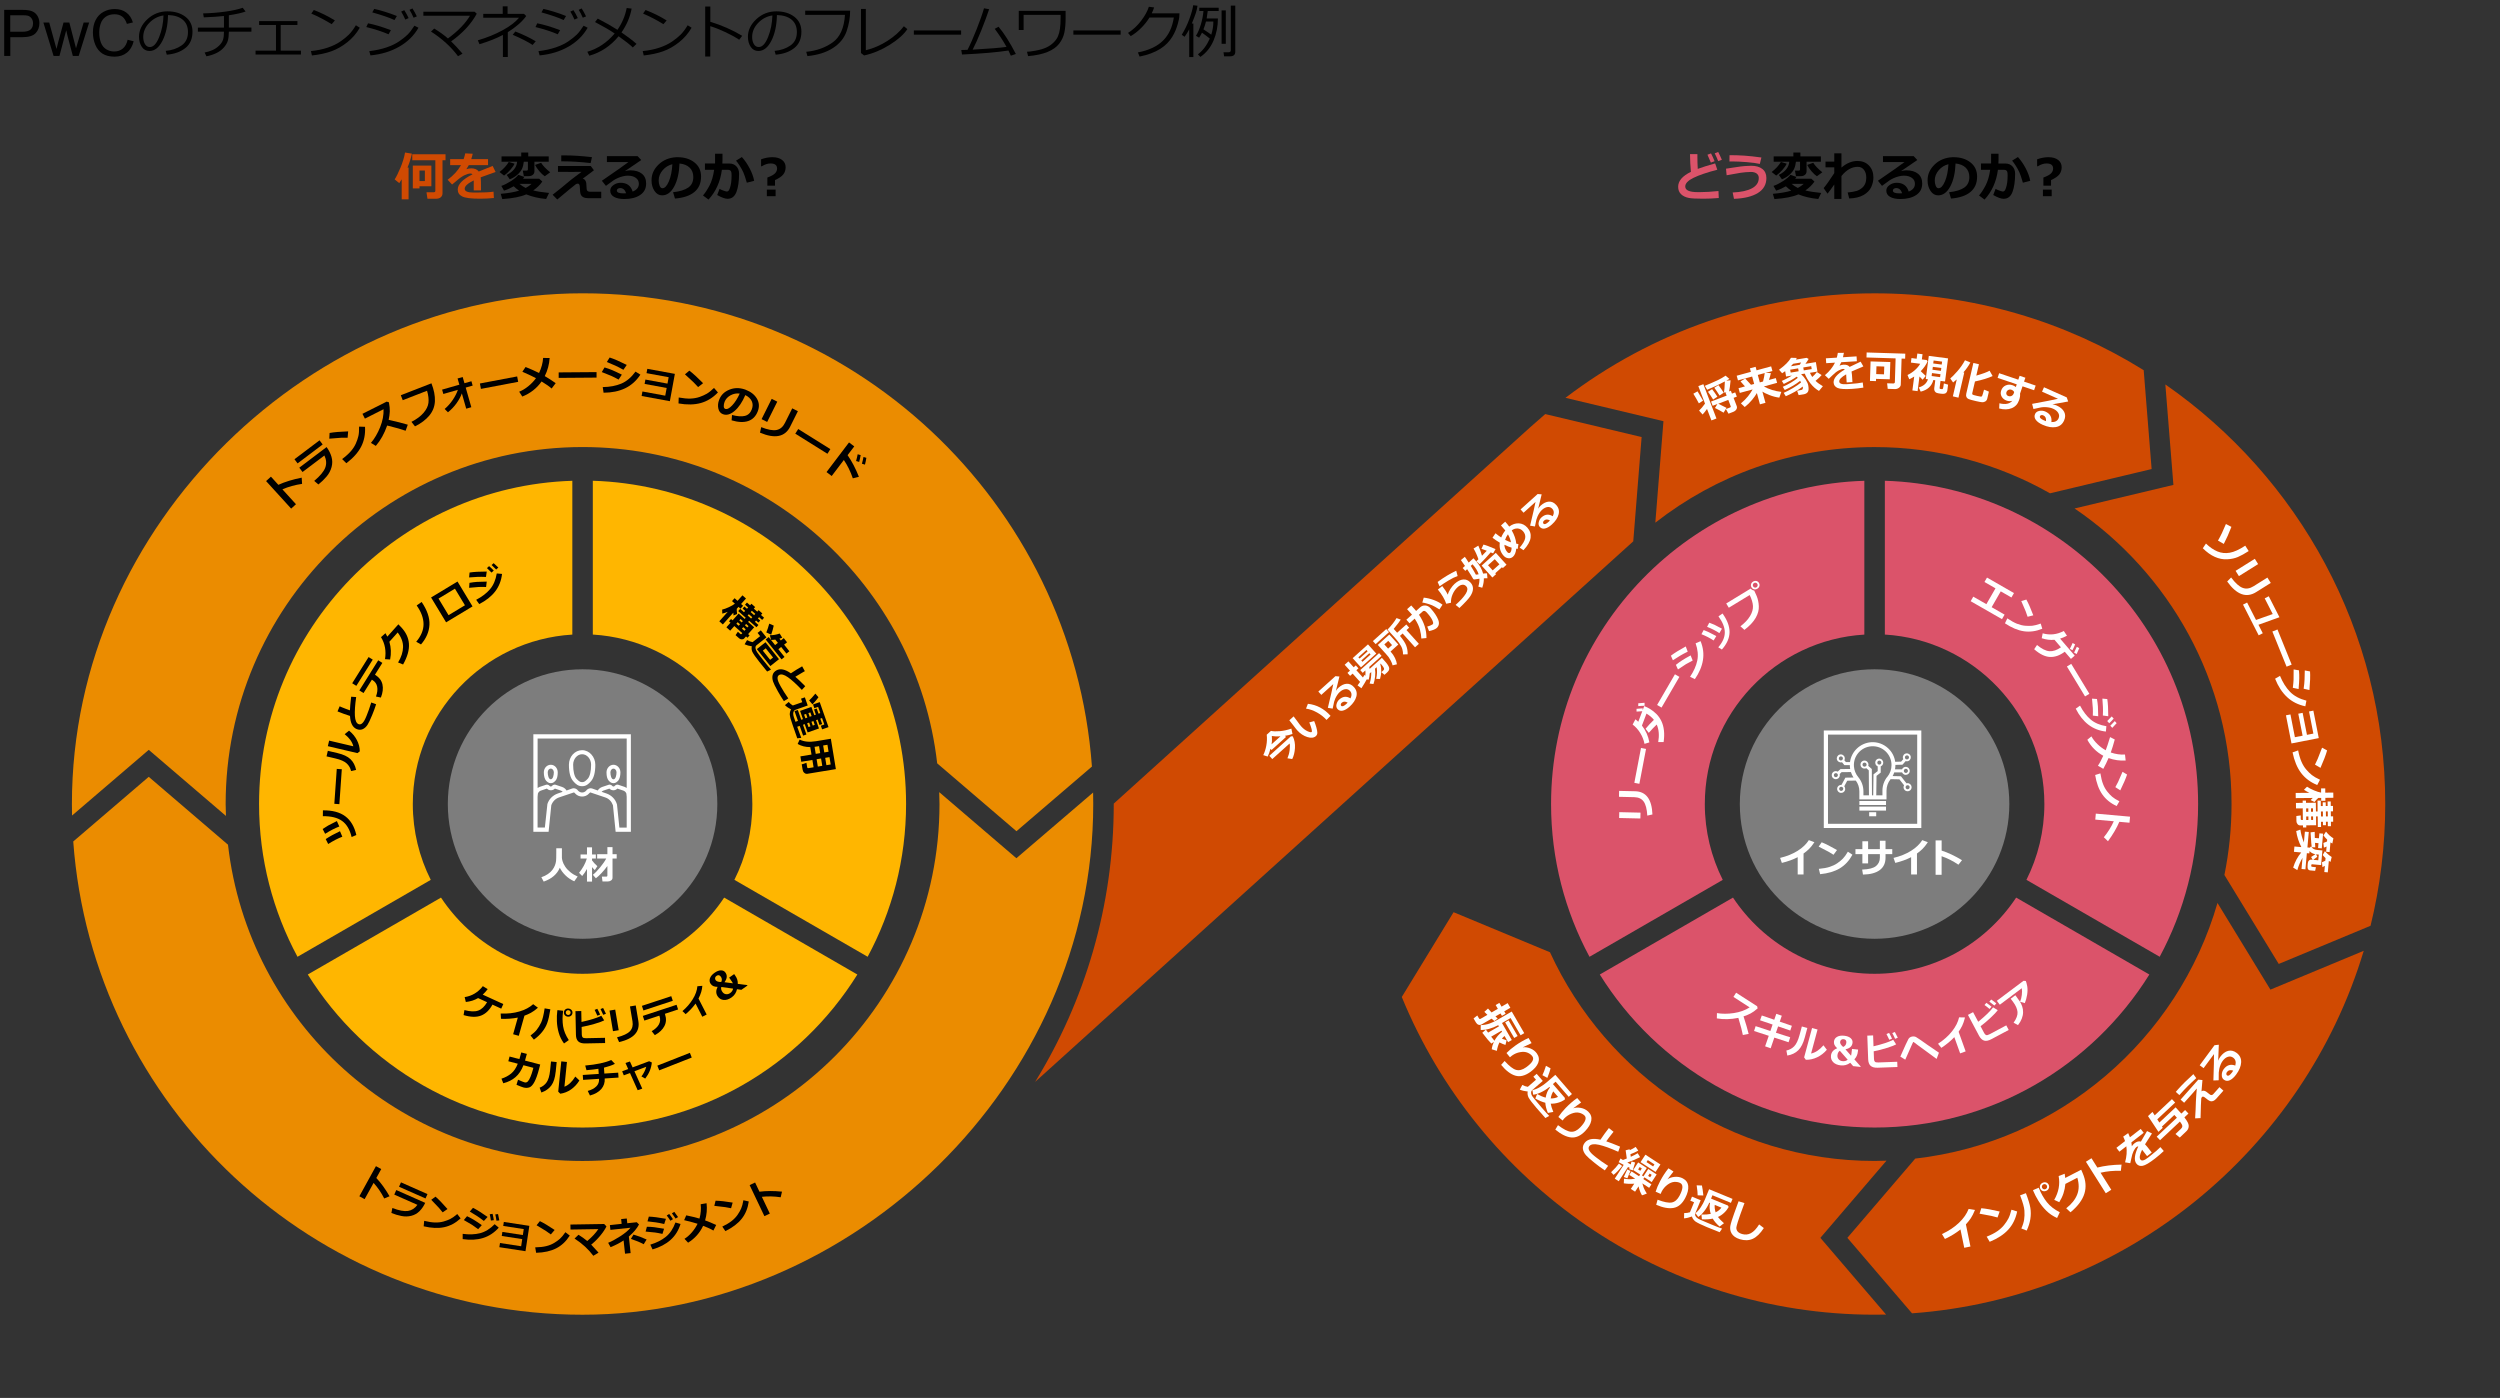 <?xml version="1.0" encoding="UTF-8"?>
<svg id="object" xmlns="http://www.w3.org/2000/svg" viewBox="0 0 769 430">
  <rect x="0" y="0" width="769" height="430" fill="#333333" stroke="none"/>
  <defs>
    <style>
      .cls-1, .cls-2, .cls-3, .cls-4, .cls-5, .cls-6, .cls-7, .cls-8, .cls-9 {
        stroke-width: 0px;
      }

      .cls-1, .cls-5 {
        fill: #fff;
      }

      .cls-1, .cls-9 {
        fill-rule: evenodd;
      }

      .cls-2 {
        fill: #ffb600;
      }

      .cls-3 {
        fill: #000;
      }

      .cls-4 {
        fill: #7d7d7d;
      }

      .cls-6 {
        fill: #eb8c00;
      }

      .cls-7 {
        fill: #db536a;
      }

      .cls-8 {
        fill: #d04a02;
      }

      .cls-9 {
        fill: none;
      }
    </style>
  </defs>
  <g>
    <path class="cls-3" d="M1.29,17.2V3.03h5.35c.94,0,1.66.05,2.16.14.7.12,1.28.34,1.75.66.47.33.85.78,1.14,1.37.29.59.43,1.23.43,1.93,0,1.21-.38,2.23-1.15,3.06s-2.15,1.25-4.16,1.25h-3.64v5.76h-1.88ZM3.16,9.77h3.66c1.21,0,2.07-.23,2.58-.68.51-.45.76-1.09.76-1.91,0-.59-.15-1.1-.45-1.52-.3-.42-.69-.7-1.18-.84-.32-.08-.9-.13-1.75-.13h-3.63v5.07Z"/>
    <path class="cls-3" d="M16.48,17.2l-3.14-10.27h1.8l1.63,5.93.61,2.2c.03-.11.2-.82.53-2.12l1.63-6.01h1.79l1.54,5.96.51,1.96.59-1.98,1.76-5.94h1.69l-3.21,10.27h-1.81l-1.63-6.15-.4-1.75-2.08,7.9h-1.82Z"/>
    <path class="cls-3" d="M39.24,12.23l1.88.47c-.39,1.54-1.1,2.72-2.12,3.52-1.02.81-2.27,1.21-3.75,1.21s-2.77-.31-3.73-.93c-.96-.62-1.69-1.52-2.19-2.7s-.75-2.45-.75-3.8c0-1.48.28-2.76.85-3.86.56-1.1,1.37-1.93,2.41-2.5s2.19-.86,3.44-.86c1.42,0,2.61.36,3.58,1.08.97.72,1.64,1.74,2.02,3.05l-1.85.44c-.33-1.03-.81-1.78-1.43-2.25-.63-.47-1.41-.71-2.36-.71-1.09,0-2,.26-2.73.78-.73.52-1.25,1.22-1.54,2.1-.3.88-.44,1.79-.44,2.72,0,1.21.18,2.26.53,3.16.35.9.9,1.57,1.64,2.02.74.44,1.54.67,2.41.67,1.05,0,1.94-.3,2.67-.91.73-.61,1.22-1.51,1.48-2.7Z"/>
    <path class="cls-3" d="M51.31,16.84l-.34-1.19c1.89-.17,3.5-.72,4.84-1.64s2.01-2.31,2.01-4.15c0-1.64-.54-2.91-1.62-3.81s-2.59-1.37-4.52-1.42c-.06,3.15-.63,5.78-1.7,7.89s-2.4,3.16-4.01,3.16c-1,0-1.78-.42-2.35-1.27s-.86-1.88-.86-3.1c0-2.01.87-3.82,2.6-5.42s3.79-2.4,6.16-2.4c2.23,0,4.07.56,5.52,1.67s2.17,2.64,2.17,4.57c0,2.2-.73,3.89-2.19,5.05s-3.36,1.85-5.71,2.04ZM50.29,4.75c-1.7.26-3.16,1.03-4.39,2.31s-1.84,2.73-1.84,4.34c0,.86.18,1.58.54,2.18s.86.89,1.49.89c1.1,0,2.05-1.02,2.87-3.07s1.26-4.26,1.33-6.64Z"/>
    <path class="cls-3" d="M70.4,9.75c-.01,1.18-.12,2.12-.33,2.81s-.63,1.39-1.24,2.08-1.38,1.26-2.3,1.7-1.93.77-3.04.98l-.54-1.17c.81-.15,1.6-.39,2.37-.72s1.46-.8,2.07-1.39,1.01-1.2,1.21-1.81.29-1.44.29-2.48h-8.02v-1.27h8.02v-3.56c-1.56.18-3.62.32-6.2.42l-.22-1.22c2.28-.05,4.55-.23,6.8-.54s4.05-.71,5.39-1.19l.88,1.15c-1.08.41-2.8.8-5.14,1.16v3.77s6.94,0,6.94,0v1.27h-6.94Z"/>
    <path class="cls-3" d="M92.58,16.77h-13.97v-1.19h6.28v-7.9h-5.19v-1.19h11.79v1.19h-5.15v7.9h6.23v1.19Z"/>
    <path class="cls-3" d="M110.67,8.53c-.98,1.72-2.26,3.2-3.83,4.45s-3.2,2.18-4.9,2.79-3.69,1.04-5.99,1.29l-.31-1.35c1.91-.19,3.62-.54,5.13-1.05s2.79-1.12,3.85-1.84,1.94-1.43,2.66-2.14,1.45-1.68,2.19-2.91l1.2.76ZM103.01,6.29l-.99,1.15c-2.09-1.29-4.18-2.38-6.26-3.26l.76-1.1c2.19.82,4.36,1.89,6.5,3.21Z"/>
    <path class="cls-3" d="M120.24,9.28l-.72,1.27c-1.82-.79-4.1-1.54-6.85-2.23l.54-1.15c1.98.38,4.32,1.08,7.02,2.11ZM128.72,8.54c-1.36,2.39-3.32,4.32-5.89,5.8s-5.53,2.38-8.88,2.7l-.36-1.3c1.99-.25,3.76-.63,5.31-1.16s2.84-1.15,3.89-1.87,1.9-1.4,2.56-2.04,1.36-1.56,2.12-2.76l1.26.63ZM122.08,4.92l-.74,1.25c-1.46-.7-3.74-1.49-6.83-2.36l.6-1.07c.83.16,1.92.46,3.29.88s2.59.86,3.68,1.31ZM125.68,5.57l-1.01.45c-.42-.96-.85-1.78-1.27-2.46l.96-.43c.5.78.95,1.59,1.33,2.44ZM128.23,5.04l-1.01.41c-.4-.93-.82-1.74-1.26-2.43l.91-.43c.47.73.93,1.55,1.35,2.45Z"/>
    <path class="cls-3" d="M142.27,16.5l-1.39.79c-2.09-2.83-4.85-5.36-8.3-7.58l.98-.93c1.55.93,2.96,1.95,4.23,3.05,3.09-2.27,5.35-4.59,6.77-6.98h-14.33v-1.24h15.75l.67.61c-1.72,3.16-4.35,5.99-7.88,8.51.91.87,2.07,2.12,3.5,3.77Z"/>
    <path class="cls-3" d="M156.22,17.53h-1.53v-6.79c-1.97,1.06-4.37,2.01-7.2,2.86l-.51-1.2c2.74-.79,5.26-1.81,7.56-3.06s4.01-2.54,5.11-3.88h-11v-1.19h5.99V1.94h1.49v2.33h5.05l.69.66c-1.24,1.72-3.13,3.38-5.67,4.97v7.64ZM164.79,12.7l-.96,1.13c-1.39-.93-3.43-1.97-6.12-3.13l.81-1.01c2.39.93,4.48,1.93,6.27,3.01Z"/>
    <path class="cls-3" d="M172.29,9.28l-.72,1.27c-1.82-.79-4.1-1.54-6.85-2.23l.54-1.15c1.98.38,4.32,1.08,7.02,2.11ZM180.76,8.54c-1.36,2.39-3.32,4.32-5.89,5.8s-5.53,2.38-8.88,2.7l-.36-1.3c1.99-.25,3.76-.63,5.31-1.16s2.84-1.15,3.89-1.87,1.9-1.4,2.56-2.04,1.36-1.56,2.12-2.76l1.26.63ZM174.12,4.92l-.74,1.25c-1.46-.7-3.74-1.49-6.83-2.36l.6-1.07c.83.16,1.92.46,3.29.88s2.59.86,3.68,1.31ZM177.72,5.57l-1.01.45c-.42-.96-.85-1.78-1.27-2.46l.96-.43c.5.78.95,1.59,1.33,2.44ZM180.28,5.04l-1.01.41c-.4-.93-.82-1.74-1.26-2.43l.91-.43c.47.73.93,1.55,1.35,2.45Z"/>
    <path class="cls-3" d="M194.29,2.64c-.46,2.56-1.5,5.01-3.12,7.34,1.78,1.21,3.33,2.38,4.63,3.52l-1.15,1.1c-.81-.81-2.27-1.96-4.37-3.45-2.44,2.98-5.44,4.97-9,5.99l-.62-1.22c3.23-.94,6.04-2.81,8.41-5.62-1.35-.94-3.36-2.11-6.04-3.52l.84-1.06c2.37,1.22,4.39,2.38,6.06,3.45,1.44-2.08,2.39-4.32,2.84-6.71l1.51.19Z"/>
    <path class="cls-3" d="M212.73,8.53c-.98,1.72-2.26,3.2-3.83,4.45s-3.2,2.18-4.9,2.79-3.69,1.04-5.99,1.29l-.31-1.35c1.91-.19,3.62-.54,5.13-1.05s2.79-1.12,3.85-1.84,1.94-1.43,2.66-2.14,1.45-1.68,2.19-2.91l1.2.76ZM205.06,6.29l-.99,1.15c-2.09-1.29-4.18-2.38-6.26-3.26l.76-1.1c2.19.82,4.36,1.89,6.5,3.21Z"/>
    <path class="cls-3" d="M228.3,11.01l-.92,1.22c-1.22-.81-2.67-1.61-4.37-2.4s-3.2-1.38-4.53-1.78v9.33h-1.56V2h1.58v4.71c3.47,1.04,6.74,2.48,9.8,4.31Z"/>
    <path class="cls-3" d="M238.61,16.84l-.34-1.19c1.89-.17,3.5-.72,4.84-1.64s2.01-2.31,2.01-4.15c0-1.64-.54-2.91-1.62-3.81s-2.59-1.37-4.52-1.42c-.06,3.15-.63,5.78-1.7,7.89s-2.4,3.16-4.01,3.16c-1,0-1.78-.42-2.35-1.27s-.86-1.88-.86-3.1c0-2.01.87-3.82,2.6-5.42s3.79-2.4,6.16-2.4c2.23,0,4.07.56,5.52,1.67s2.17,2.64,2.17,4.57c0,2.2-.73,3.89-2.19,5.05s-3.36,1.85-5.71,2.04ZM237.59,4.75c-1.7.26-3.16,1.03-4.39,2.31s-1.84,2.73-1.84,4.34c0,.86.18,1.58.54,2.18s.86.89,1.49.89c1.1,0,2.05-1.02,2.87-3.07s1.26-4.26,1.33-6.64Z"/>
    <path class="cls-3" d="M261.5,3.29c0,2.13-.36,4.24-1.09,6.34s-2.13,3.81-4.2,5.15-4.69,2.16-7.85,2.48l-.36-1.33c3.11-.29,5.81-1.25,8.1-2.87s3.56-4.45,3.81-8.48h-12.23v-1.29h13.81Z"/>
    <path class="cls-3" d="M279.1,8.96c-1.08,1.63-2.89,3.24-5.43,4.83s-5.16,2.68-7.87,3.27l-.96-.74V2.75h1.49v12.7c2.37-.58,4.6-1.55,6.71-2.92s3.77-2.85,4.99-4.46l1.06.88Z"/>
    <path class="cls-3" d="M295.64,10.66h-14.54v-1.3h14.54v1.3Z"/>
    <path class="cls-3" d="M310.19,15.54c-3.33.53-8.09.94-14.28,1.23l-.22-1.39c.52,0,1.15-.02,1.92-.05.8-1.54,1.73-3.63,2.77-6.25s1.81-4.8,2.3-6.53l1.58.29c-.66,1.99-1.48,4.18-2.45,6.59s-1.84,4.35-2.62,5.84c5.1-.28,8.57-.57,10.41-.85-.99-1.79-2.2-3.64-3.62-5.55l1.17-.65c1.72,2.04,3.5,4.84,5.33,8.39l-1.55.52c-.23-.55-.47-1.08-.73-1.59Z"/>
    <path class="cls-3" d="M327.78,5.76c0,1.55-.12,2.95-.37,4.2s-.78,2.4-1.59,3.46-2.02,1.91-3.6,2.56-3.58,1.08-5.98,1.28l-.34-1.34c.52,0,1.41-.12,2.69-.35s2.35-.55,3.21-.94,1.61-.9,2.25-1.53,1.1-1.28,1.38-1.94.49-1.45.62-2.36.19-2.06.19-3.46v-.76h-11.38v4.65h-1.49V3.34h14.41v2.42Z"/>
    <path class="cls-3" d="M344.71,10.66h-14.54v-1.3h14.54v1.3Z"/>
    <path class="cls-3" d="M355,2.3c-.17.56-.41,1.16-.73,1.8h8.53l-.07,1.22c-.02.35-.17,1.03-.45,2.05-.18.65-.41,1.3-.67,1.96-.27.66-.62,1.34-1.05,2.04s-.96,1.37-1.57,1.99c-.61.62-1.33,1.19-2.14,1.7s-1.76.97-2.83,1.37-2.23.72-3.48.97l-.52-1.27c3.38-.66,5.95-1.87,7.72-3.63,1.77-1.76,2.88-4.13,3.33-7.11h-7.49c-.69,1.14-1.55,2.21-2.57,3.23-1.02,1.02-2.09,1.85-3.2,2.49l-.83-.98c1.55-.98,2.91-2.24,4.06-3.77s1.94-2.95,2.35-4.28l1.62.21Z"/>
    <path class="cls-3" d="M365.8,17.57v-8.56c-.45.86-.92,1.63-1.42,2.3l-.88-.61c.92-1.47,1.7-3.09,2.35-4.86.65-1.77,1.04-3.18,1.17-4.23l1.33.15c-.11.77-.26,1.48-.47,2.13s-.63,1.77-1.27,3.35h.47v10.32h-1.29ZM369.25,17.5l-.77-.79c1.52-1.14,2.73-2.76,3.65-4.84-.79-.64-1.58-1.25-2.4-1.82-.28.57-.57,1.09-.88,1.54l-.98-.58c.56-.85,1.05-1.98,1.48-3.38s.71-2.82.84-4.25h-1.29v-1.01h5.97v1.01h-3.37c-.09.79-.2,1.55-.33,2.29h3.46c0,2.44-.45,4.72-1.35,6.82s-2.24,3.78-4.03,5.01ZM372.58,10.67c.43-1.34.65-2.68.65-4.04h-2.27c-.19.79-.45,1.58-.78,2.4,1.23.8,2.03,1.34,2.4,1.64ZM375.76,13.48V3.2h1.3v10.28h-1.3ZM378.3,17.33h-1.77l-.18-1.25h1.51c.49,0,.73-.21.73-.62V1.73h1.38v14.21c0,.93-.56,1.39-1.67,1.39Z"/>
  </g>
  <g>
    <path class="cls-8" d="M126.69,47.26c-.28,1.41-.73,2.84-1.35,4.29h.34v9.77h-2.12v-6.16c-.2.34-.45.74-.75,1.18l-1.41-1.16c.51-.77,1.1-1.97,1.78-3.59.68-1.62,1.15-3.18,1.41-4.67l2.11.34ZM136.11,59.48c0,.5-.18.89-.53,1.2-.35.3-.83.45-1.43.45h-2.67l-.29-2h2.25c.31,0,.47-.15.47-.45v-9.38h-7.1v-1.84h10.23v1.84h-.93v10.18ZM132.69,57.29h-3.65v.67h-2.06v-7.02h5.71v6.35ZM130.69,55.69v-3.23h-1.65v3.23h1.65Z"/>
    <path class="cls-8" d="M147.95,58.57h-2.23v-3.07c-1.85.91-2.78,1.76-2.78,2.55s.9,1.18,2.69,1.18h.87c2.39,0,4.16-.09,5.31-.27l.11,1.95c-1.46.14-2.9.21-4.3.21-2.7,0-4.52-.23-5.44-.69s-1.38-1.17-1.38-2.14c0-1.58,1.51-3.14,4.54-4.66-.14-.17-.34-.26-.61-.26-.49,0-1.1.17-1.83.52-.73.35-1.56.92-2.47,1.73-.64.56-1.09.94-1.37,1.14l-1.36-1.47c1.81-1.34,3.18-2.84,4.11-4.5h-3.34v-1.85h4.15c.22-.63.38-1.22.49-1.77l2.3.12c-.15.65-.29,1.2-.45,1.65h5.16v1.85h-5.91c-.14.27-.39.69-.75,1.25.52-.17,1.02-.26,1.5-.26,1.06,0,1.83.33,2.3.98.68-.29,2.1-.86,4.28-1.72l.91,1.86c-1.03.35-2.56.9-4.59,1.64.05.39.08.81.08,1.26l.02,2.75Z"/>
    <path class="cls-3" d="M158.27,50.34c-.21.52-.63,1.14-1.26,1.87-.63.72-1.28,1.32-1.96,1.8l-1.4-1.1c1.24-.95,2.19-1.98,2.85-3.1l1.77.54ZM161.28,54.43c-.12.2-.25.38-.38.54h4.95l.96.88c-.69,1.02-1.62,1.93-2.79,2.73,1.12.3,2.75.56,4.87.77l-.9,1.86c-2.28-.21-4.32-.69-6.12-1.42l-.07.03c-1.61.71-4.04,1.19-7.3,1.42l-.48-1.62c2.3-.19,4.18-.52,5.65-.98-.62-.41-1.17-.85-1.65-1.34-.93.55-1.92,1-2.99,1.34l-.82-1.45c.94-.33,1.93-.83,2.97-1.5,1.04-.67,1.79-1.31,2.25-1.92l1.85.66ZM161.12,49.76c-.09.84-.27,1.57-.56,2.18-.28.61-.75,1.21-1.41,1.8-.66.59-1.44,1.06-2.34,1.42l-.96-1.36c1.99-.98,3.07-2.33,3.22-4.05h-4.8v-1.65h6.06v-1.17h2.16v1.17h6.3v1.65h-4.4v2.94c0,.45-.17.82-.5,1.09-.34.28-.77.41-1.29.41h-1.47l-.32-1.71h1.15c.28,0,.42-.12.42-.37v-2.37h-1.27ZM161.7,57.82c.71-.38,1.31-.8,1.82-1.27h-3.75c.57.49,1.21.91,1.93,1.27ZM169.23,53l-1.66,1.22c-.55-.37-1.11-.9-1.69-1.58-.58-.68-1.01-1.32-1.29-1.91l1.86-.66c.53.89,1.46,1.86,2.78,2.92Z"/>
    <path class="cls-3" d="M182.68,52.39l-3.42,2.56c.57.13.93.58,1.07,1.34l.12,1.75c.02.29.08.5.18.61.1.11.21.2.34.24.12.05.26.08.42.09h3.55v1.98h-4.05c-.59,0-1.08-.1-1.46-.3-.38-.2-.65-.49-.8-.86-.15-.37-.24-1.09-.27-2.16-.02-.78-.22-1.16-.62-1.16-.21,0-.42.07-.63.2s-.86.66-1.96,1.57l-3.73,3.12-1.44-1.47c1.76-1.36,3.44-2.72,5.04-4.08.45-.39,1.09-.89,1.92-1.5.95-.69,1.59-1.18,1.94-1.46-.75.02-1.72.02-2.93.02l-4.32-.02v-1.8h10.09l.96,1.31ZM182.09,48.33l-.41,1.83c-3.05-.35-5.87-.53-8.46-.53h-.58v-1.83c.3,0,.7,0,1.2,0,2.38,0,5.12.18,8.25.54Z"/>
    <path class="cls-3" d="M194.6,58.93c1.27-.5,1.91-1.3,1.91-2.39,0-.78-.31-1.39-.94-1.83-.63-.45-1.42-.67-2.37-.67h-.2c-.42,0-.91.07-1.46.21-.56.14-1.09.32-1.58.55-.49.22-.91.45-1.24.67-.34.22-1.12.79-2.34,1.7l-1.25-1.57c4.25-2.92,6.98-4.83,8.16-5.74h-6.61v-1.83h9.44l1.12,1.2c-1.12.75-2.79,1.88-5.01,3.41.64-.17,1.18-.25,1.61-.25,1.54,0,2.74.35,3.61,1.05.87.7,1.3,1.71,1.3,3.02,0,1.53-.62,2.71-1.85,3.53-1.23.82-2.85,1.23-4.86,1.23-1.33,0-2.38-.22-3.16-.66-.78-.44-1.17-1.08-1.17-1.92,0-.68.33-1.26,1-1.72.66-.47,1.39-.7,2.18-.7,1.94,0,3.18.91,3.71,2.72ZM192.59,59.44c-.34-1.06-.96-1.59-1.85-1.59-.26,0-.49.07-.7.21-.2.14-.3.33-.3.56,0,.57.67.86,2.02.86.3,0,.58-.01.84-.04Z"/>
    <path class="cls-3" d="M207.62,61.08l-.58-1.95c2.07-.23,3.62-.71,4.66-1.43,1.04-.72,1.56-1.8,1.56-3.24,0-1.2-.38-2.17-1.12-2.89s-1.79-1.15-3.12-1.28c-.11,2.92-.66,5.28-1.64,7.09-.98,1.81-2.22,2.71-3.71,2.71-.97,0-1.75-.46-2.35-1.37-.6-.91-.9-1.96-.9-3.14v-.2c0-1.8.73-3.4,2.18-4.79,1.45-1.39,3.28-2.13,5.49-2.24h.32c2.11,0,3.84.54,5.2,1.61,1.36,1.07,2.04,2.52,2.04,4.36,0,2.02-.68,3.59-2.05,4.73s-3.36,1.81-5.98,2.02ZM206.83,50.51c-1.17.28-2.17.89-2.99,1.84s-1.23,2.01-1.23,3.16c0,.59.1,1.14.3,1.64s.49.75.85.75c.73,0,1.4-.71,2-2.14.6-1.43.95-3.18,1.06-5.25Z"/>
    <path class="cls-3" d="M222.24,49.11c0,.33-.01.72-.04,1.19h2.16c.89,0,1.61.29,2.16.88s.82,1.34.82,2.25c0,2.31-.27,4.17-.8,5.59-.54,1.42-1.45,2.13-2.73,2.13-.78,0-1.85-.39-3.2-1.16l.72-1.89c.39.22.83.41,1.32.57.49.16.79.25.91.25.2,0,.38-.08.53-.23s.3-.47.46-.95c.16-.47.28-1.02.36-1.63.08-.61.12-1.31.12-2.11,0-.53-.03-.9-.1-1.12-.07-.21-.18-.37-.34-.48-.16-.11-.35-.16-.59-.16h-1.95c-.48,3.65-1.85,6.7-4.11,9.15l-1.7-1.26c.69-.8,1.36-1.83,2.02-3.09.66-1.26,1.13-2.86,1.41-4.8h-2.83v-1.95h3.11v-3.01h2.29v1.82ZM231.96,55.62l-2.24.58c-.43-1.51-.8-2.59-1.09-3.23s-.67-1.31-1.11-2.01c-.45-.7-.82-1.21-1.12-1.54l1.79-1.12c.92,1.01,1.72,2.18,2.41,3.5.69,1.32,1.15,2.59,1.38,3.81Z"/>
    <path class="cls-3" d="M238.39,55.4v1.72h-2.35v-2.51c1.11-.4,1.89-.82,2.33-1.26.44-.44.66-.94.66-1.5,0-1.05-.67-1.57-2.02-1.57-.86,0-1.75.29-2.66.86h-.24v-2.14c1.2-.43,2.36-.65,3.48-.65,1.25,0,2.24.28,2.97.84.73.56,1.1,1.31,1.1,2.24,0,.86-.24,1.6-.71,2.21s-1.33,1.2-2.55,1.75ZM238.58,60.36h-2.7v-2.03h2.7v2.03Z"/>
  </g>
  <g>
    <path class="cls-7" d="M528.68,60.91c-1.65.14-3.23.21-4.75.21-2.2,0-3.67-.08-4.42-.23-1.03-.2-1.84-.59-2.43-1.17-.59-.58-.88-1.33-.88-2.28,0-1.79,1.31-3.31,3.92-4.58-.17-1.8-.26-3.61-.27-5.44h2.27v.7s0,.23,0,.23c0,1.16.04,2.36.11,3.6,1.2-.45,2.99-1.02,5.35-1.69l.66,1.95c-3.19.83-5.63,1.66-7.32,2.49-1.7.83-2.54,1.72-2.54,2.67,0,1.16,1.27,1.73,3.82,1.73h.73c1.64,0,3.53-.11,5.67-.34l.09,2.12ZM527.41,49.59l-1.15.43c-.21-.55-.57-1.36-1.05-2.43l1.1-.4c.41.79.78,1.59,1.1,2.4ZM529.64,49.15l-1.12.41c-.37-.91-.72-1.71-1.07-2.4l1.07-.41c.38.74.76,1.54,1.12,2.39Z"/>
    <path class="cls-7" d="M533.37,61.16l-.4-1.95c2.6-.11,4.59-.55,5.96-1.3s2.07-1.8,2.07-3.16c0-.59-.22-1.05-.66-1.38-.44-.32-1.02-.48-1.75-.48-.5,0-1.04.03-1.63.08-.59.05-1.1.11-1.55.18-.45.07-1.88.32-4.3.76l-.19-2.02,3.26-.5c.95-.15,1.79-.25,2.53-.31.74-.06,1.39-.09,1.95-.09,1.44,0,2.58.32,3.42.97s1.26,1.58,1.26,2.79c0,1.99-.87,3.53-2.61,4.61s-4.19,1.68-7.36,1.8ZM541.81,48.44l-.49,1.98c-.95-.23-2.3-.41-4.04-.55s-3.22-.21-4.43-.21c-.31,0-.6,0-.87.02l.02-1.95c1.65,0,3.19.05,4.62.15,1.43.1,3.17.29,5.2.57Z"/>
    <path class="cls-3" d="M549.58,50.34c-.21.52-.63,1.14-1.26,1.87-.63.72-1.28,1.32-1.96,1.8l-1.4-1.1c1.24-.95,2.19-1.98,2.85-3.1l1.77.54ZM552.59,54.43c-.12.2-.25.38-.38.54h4.95l.96.88c-.69,1.02-1.62,1.93-2.79,2.73,1.12.3,2.75.56,4.87.77l-.9,1.86c-2.28-.21-4.32-.69-6.12-1.42l-.07.03c-1.61.71-4.04,1.19-7.3,1.42l-.48-1.62c2.3-.19,4.18-.52,5.65-.98-.62-.41-1.17-.85-1.65-1.34-.93.55-1.92,1-2.99,1.34l-.82-1.45c.94-.33,1.93-.83,2.97-1.5,1.04-.67,1.79-1.31,2.25-1.92l1.85.66ZM552.43,49.76c-.09.84-.28,1.57-.56,2.18-.28.61-.75,1.21-1.41,1.8-.66.59-1.44,1.06-2.34,1.42l-.96-1.36c1.99-.98,3.07-2.33,3.22-4.05h-4.8v-1.65h6.06v-1.17h2.16v1.17h6.3v1.65h-4.4v2.94c0,.45-.17.82-.5,1.09-.34.28-.77.41-1.29.41h-1.47l-.32-1.71h1.15c.28,0,.42-.12.42-.37v-2.37h-1.27ZM553.01,57.82c.71-.38,1.31-.8,1.82-1.27h-3.75c.57.49,1.21.91,1.93,1.27ZM560.54,53l-1.66,1.22c-.55-.37-1.11-.9-1.69-1.58-.58-.68-1.01-1.32-1.29-1.91l1.86-.66c.53.89,1.46,1.86,2.78,2.92Z"/>
    <path class="cls-3" d="M564.21,56.76c-.8,1.18-1.49,2.11-2.06,2.81l-1.2-1.71c.78-.91,1.86-2.44,3.27-4.61v-1.77h-2.69v-1.77h2.69v-2.55h2.21v4.39c1.58-1.36,3.22-2.04,4.92-2.04,1.46,0,2.65.47,3.55,1.41.9.94,1.36,2.16,1.36,3.66,0,1.02-.23,2.02-.69,3-.46.98-1.25,1.78-2.38,2.42s-2.58.99-4.37,1.05l-.48-1.84c1.2-.12,2.12-.28,2.75-.48.63-.2,1.17-.5,1.62-.88.45-.38.79-.83,1.01-1.34.22-.51.33-1.09.34-1.75v-.18c0-.94-.23-1.72-.7-2.34-.47-.62-1.11-.93-1.92-.93-1.81,0-3.48.94-5.01,2.83v7.05h-2.21v-4.43Z"/>
    <path class="cls-3" d="M587.12,58.93c1.27-.5,1.91-1.3,1.91-2.39,0-.78-.31-1.39-.94-1.83s-1.42-.67-2.37-.67h-.2c-.42,0-.91.07-1.46.21s-1.09.32-1.58.55c-.49.22-.91.45-1.24.67-.34.22-1.12.79-2.34,1.7l-1.25-1.57c4.25-2.92,6.98-4.83,8.16-5.74h-6.61v-1.83h9.44l1.12,1.2c-1.12.75-2.79,1.88-5.01,3.41.64-.17,1.18-.25,1.61-.25,1.54,0,2.74.35,3.61,1.05.87.7,1.3,1.71,1.3,3.02,0,1.53-.62,2.71-1.85,3.53s-2.85,1.23-4.86,1.23c-1.33,0-2.38-.22-3.16-.66s-1.17-1.08-1.17-1.92c0-.68.33-1.26,1-1.72.66-.47,1.39-.7,2.18-.7,1.94,0,3.18.91,3.71,2.72ZM585.1,59.44c-.34-1.06-.96-1.59-1.85-1.59-.26,0-.49.07-.7.21-.2.14-.3.33-.3.56,0,.57.67.86,2.02.86.3,0,.58-.01.84-.04Z"/>
    <path class="cls-3" d="M600.13,61.08l-.58-1.95c2.07-.23,3.62-.71,4.66-1.43,1.04-.72,1.56-1.8,1.56-3.24,0-1.2-.38-2.17-1.12-2.89s-1.79-1.15-3.12-1.28c-.11,2.92-.66,5.28-1.64,7.09-.98,1.81-2.22,2.71-3.71,2.71-.97,0-1.75-.46-2.35-1.37s-.9-1.96-.9-3.14v-.2c0-1.8.73-3.4,2.18-4.79,1.45-1.39,3.28-2.13,5.49-2.24h.32c2.11,0,3.84.54,5.2,1.61s2.04,2.52,2.04,4.36c0,2.02-.68,3.59-2.05,4.73s-3.36,1.81-5.98,2.02ZM599.35,50.51c-1.17.28-2.17.89-2.99,1.84s-1.23,2.01-1.23,3.16c0,.59.1,1.14.3,1.64s.49.75.85.75c.73,0,1.4-.71,2-2.14.6-1.43.95-3.18,1.06-5.25Z"/>
    <path class="cls-3" d="M614.75,49.11c0,.33-.01.72-.04,1.19h2.16c.89,0,1.61.29,2.16.88s.82,1.34.82,2.25c0,2.31-.27,4.17-.8,5.59s-1.45,2.13-2.73,2.13c-.78,0-1.85-.39-3.2-1.16l.72-1.89c.39.22.83.41,1.32.57s.79.25.91.25c.2,0,.38-.08.53-.23s.3-.47.46-.95c.16-.47.28-1.02.36-1.63.08-.61.12-1.31.12-2.11,0-.53-.03-.9-.1-1.12-.07-.21-.18-.37-.34-.48-.16-.11-.35-.16-.59-.16h-1.95c-.48,3.65-1.85,6.7-4.11,9.15l-1.7-1.26c.69-.8,1.36-1.83,2.02-3.09.66-1.26,1.13-2.86,1.41-4.8h-2.83v-1.95h3.11v-3.01h2.29v1.82ZM624.48,55.62l-2.24.58c-.43-1.51-.8-2.59-1.09-3.23s-.67-1.31-1.11-2.01c-.45-.7-.82-1.21-1.12-1.54l1.79-1.12c.92,1.01,1.72,2.18,2.41,3.5.69,1.32,1.15,2.59,1.38,3.81Z"/>
    <path class="cls-3" d="M630.9,55.4v1.72h-2.35v-2.51c1.11-.4,1.89-.82,2.33-1.26.44-.44.66-.94.66-1.5,0-1.05-.67-1.57-2.02-1.57-.86,0-1.75.29-2.66.86h-.24v-2.14c1.2-.43,2.36-.65,3.48-.65,1.25,0,2.24.28,2.97.84.73.56,1.1,1.31,1.1,2.24,0,.86-.24,1.6-.71,2.21s-1.33,1.2-2.55,1.75ZM631.1,60.36h-2.7v-2.03h2.7v2.03Z"/>
  </g>
  <g>
    <g>
      <g>
        <circle class="cls-4" cx="576.62" cy="247.32" r="41.45"/>
        <g>
          <path class="cls-7" d="M576.62,299.54c-18.17,0-34.19-9.33-43.55-23.44l-40.97,23.66c17.58,28.23,48.88,47.07,84.52,47.07s66.94-18.84,84.52-47.07l-40.97-23.66c-9.36,14.11-25.38,23.44-43.55,23.44Z"/>
          <path class="cls-7" d="M524.4,247.32c0-27.74,21.74-50.48,49.07-52.12v-47.31c-53.41,1.67-96.36,45.62-96.36,99.43,0,16.98,4.29,32.98,11.82,46.99l40.99-23.66c-3.52-7.03-5.52-14.94-5.52-23.32Z"/>
          <path class="cls-7" d="M628.85,247.32c0,8.38-2,16.3-5.52,23.32l40.99,23.66c7.53-14,11.82-30,11.82-46.99,0-53.81-42.94-97.75-96.36-99.43v47.31c27.33,1.64,49.07,24.38,49.07,52.12Z"/>
        </g>
      </g>
      <g>
        <path class="cls-8" d="M727.08,292.47l-28.7,11.94-16.28-26.66c-12.11,41.9-48.55,73.57-92.97,78.63l-20.88,24.38,19.89,23.22c65.85-4.79,120.56-50.36,138.94-111.5Z"/>
        <path class="cls-8" d="M509.18,160.77c18.63-14.55,42.03-23.25,67.45-23.25,19.6,0,38,5.19,53.95,14.22l31.26-7.46-2.44-30.41c-24.05-14.97-52.42-23.64-82.77-23.64-35.71,0-68.67,11.99-95.09,32.14l30.14,7.19-2.5,31.21Z"/>
        <path class="cls-8" d="M638.14,156.41c29.11,19.77,48.28,53.14,48.28,90.9,0,7.48-.76,14.78-2.19,21.84l16.71,27.36,28.24-11.74c2.95-12.01,4.52-24.55,4.52-37.46,0-53.4-26.79-100.66-67.64-129.05l2.48,30.9-30.41,7.25Z"/>
        <path class="cls-8" d="M580.28,357.02c-1.22.04-2.43.09-3.66.09-44.28,0-82.49-26.36-99.84-64.19l-29.66-12.33-15.93,26.08c23.46,57.28,79.81,97.73,145.43,97.73,1.18,0,2.36-.02,3.54-.04l-20.21-23.6,20.33-23.74Z"/>
      </g>
      <g>
        <circle class="cls-4" cx="179.2" cy="247.32" r="41.45"/>
        <g>
          <path class="cls-2" d="M179.2,299.54c-18.17,0-34.19-9.33-43.55-23.44l-40.97,23.66c17.58,28.23,48.88,47.07,84.52,47.07s66.94-18.84,84.52-47.07l-40.97-23.66c-9.36,14.11-25.38,23.44-43.55,23.44Z"/>
          <path class="cls-2" d="M126.98,247.32c0-27.74,21.74-50.48,49.07-52.12v-47.31c-53.41,1.67-96.36,45.62-96.36,99.43,0,16.98,4.29,32.98,11.82,46.99l40.99-23.66c-3.52-7.03-5.52-14.94-5.52-23.32Z"/>
          <path class="cls-2" d="M231.42,247.32c0,8.38-2,16.3-5.52,23.32l40.99,23.66c7.53-14,11.82-30,11.82-46.99,0-53.81-42.94-97.75-96.36-99.43v47.31c27.33,1.64,49.07,24.38,49.07,52.12Z"/>
        </g>
        <path class="cls-6" d="M312.64,263.99l-23.74-20.33c.04,1.22.09,2.43.09,3.66,0,60.54-49.25,109.8-109.8,109.8-56.31,0-102.83-42.62-109.06-97.29l-24.38-20.88-23.22,19.89c5.92,81.26,73.92,145.57,156.66,145.57s157.09-70.47,157.09-157.09c0-1.18-.02-2.36-.04-3.54l-23.6,20.21Z"/>
        <path class="cls-8" d="M504.96,134.44l-29.64-7.07-4.63,4.05-128.1,115.77s0,.09,0,.14c0,31.31-8.86,60.58-24.19,85.46l183.99-166.28,2.57-32.06Z"/>
      </g>
    </g>
    <path class="cls-6" d="M69.5,250.97c-.04-1.22-.09-2.43-.09-3.66,0-60.54,49.25-109.8,109.8-109.8,56.31,0,102.83,42.62,109.07,97.29l24.38,20.88,23.22-19.89c-5.92-81.26-73.92-145.57-156.66-145.57S22.12,160.7,22.12,247.32c0,1.18.02,2.36.04,3.54l23.6-20.21,23.74,20.33Z"/>
    <g>
      <path class="cls-3" d="M92.8,146.92l.12,1.92c-2.16.31-4.17.87-6.05,1.68l4.17,4.58-1.48,1.35-7.71-8.47,1.49-1.36,2.28,2.51c2.05-.93,4.44-1.66,7.17-2.2Z"/>
      <path class="cls-3" d="M99.25,136.72l-7.71,5.82-.96-1.28,7.71-5.82.96,1.28ZM100.46,137.52c.69.94,1.19,1.93,1.5,2.98.31,1.05.32,2.11.03,3.18-.29,1.07-.8,2.04-1.54,2.91-.74.87-1.57,1.68-2.51,2.43l-1.29-1.09c1.81-1.52,2.94-2.88,3.39-4.06.45-1.18.37-2.44-.25-3.76l-6.73,5.08-1-1.33,8.41-6.35Z"/>
      <path class="cls-3" d="M107.09,132.69l-.16,1.95c-.74-.01-1.4,0-1.95.01-.56.02-1.79.12-3.69.29l.09-1.76c1.41-.25,3.31-.41,5.71-.49ZM112.28,131.29c.13,2.25-.26,4.28-1.18,6.08-.92,1.8-2.44,3.5-4.56,5.12l-1.3-1.28c1.16-.87,2.07-1.7,2.73-2.47.66-.77,1.16-1.56,1.51-2.37.35-.81.61-1.57.77-2.28.16-.71.23-1.66.2-2.86l1.83.06Z"/>
      <path class="cls-3" d="M125.43,130.64l-.66,1.86c-1.04-.39-2.93-.93-5.68-1.61-.86,2.47-2.02,4.56-3.49,6.27l-1.5-.92c1.13-1.34,2.08-2.96,2.84-4.86.76-1.9,1.11-3.73,1.04-5.5l-5.74,2.89-.75-1.48,7.45-3.75.69.21c.21,1.1.3,2.05.27,2.83-.04.79-.15,1.65-.35,2.57,2.3.5,4.26,1,5.89,1.49Z"/>
      <path class="cls-3" d="M132.71,117.91c.78,2.01,1.14,3.83,1.07,5.48-.07,1.65-.64,3.12-1.71,4.42-1.08,1.3-2.55,2.41-4.42,3.34l-1.09-1.39c1.59-.81,2.83-1.73,3.71-2.75.88-1.02,1.39-2.05,1.52-3.1.13-1.05-.01-2.29-.43-3.72l-7.48,2.91-.59-1.53,9.41-3.66Z"/>
      <path class="cls-3" d="M142.06,121.01c-.3.9-.83,1.89-1.58,2.96-.75,1.07-1.65,2.02-2.69,2.85l-1.01-1.02c.95-.81,1.78-1.74,2.5-2.81.72-1.07,1.24-2.1,1.56-3.08l-4.47,1.28-.38-1.34,5.31-1.52-.55-1.91,1.57-.45.55,1.91,2.14-.61.38,1.34-2.14.61,1.73,6.04-1.57.45-1.34-4.69Z"/>
      <path class="cls-3" d="M159.39,117.45l-11.46,2.17-.31-1.66,11.46-2.17.31,1.66Z"/>
      <path class="cls-3" d="M169.07,110.14c-.13,1.97-.63,3.82-1.5,5.55,1.09.63,2.21,1.35,3.36,2.17l-1.25,1.65c-.68-.61-1.71-1.34-3.09-2.17-1.49,2.12-3.47,3.66-5.93,4.64l-.96-1.49c.95-.38,1.89-.94,2.81-1.69.92-.75,1.71-1.57,2.36-2.47-.76-.42-2.15-1.08-4.19-1.98l.99-1.46c1.59.64,2.97,1.25,4.14,1.84.74-1.54,1.16-3.09,1.25-4.63l2.01.03Z"/>
      <path class="cls-3" d="M183.51,116.15l-11.66.09v-1.69s11.65-.09,11.65-.09v1.69Z"/>
      <path class="cls-3" d="M191.28,115.24l-1,1.52c-.9-.49-1.64-.87-2.23-1.13-.59-.26-1.56-.65-2.94-1.18l.85-1.43c.86.26,1.65.54,2.35.83.7.29,1.69.76,2.96,1.39ZM196.98,115.25c-1.25,1.9-2.82,3.29-4.7,4.19-1.88.9-4.09,1.35-6.62,1.36l-.26-1.73c2.18-.03,4.08-.39,5.71-1.07,1.63-.69,3.08-1.92,4.37-3.69l1.51.94ZM192.79,112.25l-1.03,1.5c-.44-.25-.9-.5-1.37-.74-.47-.25-.86-.43-1.15-.56l-2.58-1.09.87-1.39c1.32.42,3.07,1.18,5.26,2.28Z"/>
      <path class="cls-3" d="M206.03,123.4l-8.67-1.59.25-1.39,7.02,1.29.44-2.37-6.79-1.25.25-1.34,6.79,1.25.36-1.97-6.81-1.25.25-1.33,8.47,1.55-1.54,8.4Z"/>
      <path class="cls-3" d="M220.83,120.72c-1.56,1.63-3.32,2.71-5.27,3.25-1.95.54-4.23.59-6.85.13l.06-1.83c1.43.26,2.65.37,3.66.33,1.01-.04,1.93-.21,2.77-.5.83-.29,1.56-.62,2.19-.98.63-.36,1.37-.96,2.24-1.79l1.2,1.38ZM216.28,117.86l-1.54,1.21c-.5-.55-.94-1.03-1.34-1.42-.39-.39-1.3-1.23-2.71-2.51l1.35-1.13c1.14.86,2.55,2.15,4.23,3.86Z"/>
      <path class="cls-3" d="M225.04,129.3l.13-1.65c1.63.43,2.95.53,3.95.28,1-.24,1.71-.91,2.13-2,.35-.91.35-1.75,0-2.52-.36-.77-1.02-1.4-1.99-1.88-.94,2.18-2.04,3.81-3.32,4.89-1.27,1.08-2.48,1.41-3.6.97-.73-.28-1.19-.86-1.38-1.73-.19-.87-.11-1.75.24-2.64l.06-.15c.53-1.37,1.54-2.36,3.05-2.99,1.51-.63,3.11-.66,4.81-.09l.24.09c1.6.62,2.76,1.53,3.47,2.74.71,1.21.8,2.51.26,3.9-.59,1.53-1.57,2.52-2.94,2.99-1.37.46-3.08.39-5.12-.22ZM227.54,121.06c-.97-.13-1.9.04-2.8.52-.9.48-1.52,1.16-1.86,2.03-.17.45-.26.89-.25,1.33,0,.44.15.71.43.82.56.22,1.27-.13,2.14-1.04.87-.91,1.65-2.13,2.34-3.67Z"/>
      <path class="cls-3" d="M243.08,131.2c-1.6,3.21-4.71,3.84-9.31,1.88l.38-1.69c2.02.8,3.59,1.1,4.7.88,1.12-.22,1.98-.94,2.59-2.16l2.25-4.5,1.74.87-2.36,4.72ZM235.98,129.79l-1.72-.86,3.11-6.24,1.72.86-3.11,6.24Z"/>
      <path class="cls-3" d="M254.52,139.58l-9.89-6.18.9-1.43,9.89,6.18-.9,1.43Z"/>
      <path class="cls-3" d="M264.19,146.66l-1.86.47c-.7-2.06-1.62-3.94-2.76-5.64l-3.74,4.93-1.59-1.21,6.92-9.12,1.61,1.22-2.05,2.7c1.29,1.84,2.45,4.06,3.48,6.65ZM264.28,142.09l-.95-.28c.24-.89.41-1.59.49-2.08l.92.26c-.13.76-.28,1.46-.46,2.1ZM266.06,142.92l-.93-.28c.21-.77.37-1.46.48-2.08l.89.27c-.12.74-.27,1.44-.44,2.1Z"/>
    </g>
    <g>
      <path class="cls-3" d="M103.62,252.56l.75,1.67c-1.36.52-2.81,1.27-4.36,2.25l-.76-1.48c.59-.4,1.17-.76,1.72-1.08.56-.32,1.44-.77,2.64-1.35ZM99.33,249.26c2.92-.03,5.21.58,6.88,1.83,1.67,1.25,2.8,3.17,3.4,5.76l-1.45.62c-.56-2.31-1.54-3.96-2.95-4.96-1.41-1-3.37-1.48-5.9-1.45l.02-1.8ZM104.58,255.68l.72,1.69c-1.38.53-2.83,1.28-4.35,2.25l-.76-1.52c1.23-.82,2.69-1.63,4.38-2.42Z"/>
      <path class="cls-3" d="M105.14,236.62l-.75,10.74-1.55-.11.75-10.74,1.56.11Z"/>
      <path class="cls-3" d="M103.81,231.65c1.79.41,3.12,1.04,3.99,1.87.87.83,1.45,1.94,1.74,3.31l-1.55.34c-.21-.93-.66-1.71-1.36-2.35-.69-.64-1.86-1.15-3.5-1.53l-2.69-.63.4-1.71,2.96.69ZM107.37,224.75c1.03.82,1.83,1.79,2.41,2.9s.88,2.26.89,3.46l-.72.55-9.11-2.14.4-1.71,7.44,1.75c-.3-1.3-1.19-2.55-2.66-3.73l1.34-1.08Z"/>
      <path class="cls-3" d="M115.7,216.62c-.38,1.18-.79,2.3-1.23,3.35-.63,1.52-1.11,2.52-1.43,3-.44.66-.94,1.1-1.51,1.34-.57.24-1.18.22-1.83-.05-1.24-.52-1.92-1.86-2.04-4.04-1.29-.4-2.57-.87-3.84-1.39l.66-1.57.48.21.16.07c.8.33,1.64.66,2.52.96.03-.96.16-2.36.38-4.19l1.54.11c-.35,2.45-.48,4.38-.39,5.79.09,1.41.46,2.26,1.11,2.53.8.33,1.57-.38,2.3-2.14l.21-.5c.47-1.13.94-2.48,1.41-4.02l1.49.55Z"/>
      <path class="cls-3" d="M114.65,202.91l-5.04,8.06-1.27-.8,5.04-8.06,1.27.79ZM117.61,203.91l-2.27,3.63.15.1c1.16.73,1.88,1.69,2.15,2.89.27,1.2.11,2.54-.48,4.04l-1.51-.32c.42-1.15.54-2.15.37-3.02-.17-.87-.64-1.54-1.41-2.02l-.22-.14-2.57,4.11-1.28-.8,5.8-9.27,1.28.8Z"/>
      <path class="cls-3" d="M122.53,192.03l.78.81c1.53,1.58,2.35,3.31,2.48,5.19.13,1.88-.47,4-1.8,6.37l-1.54-.62c.99-1.64,1.5-3.22,1.53-4.73.03-1.51-.52-3.01-1.65-4.5l-2.55,2.85c.52,1.81.59,3.63.22,5.46l-1.57-.1c.4-2.51,0-4.76-1.23-6.77l1.37-1.22c.23.41.42.76.57,1.06l3.4-3.79Z"/>
      <path class="cls-3" d="M129.7,185.17c1.71,2.53,2.51,4.87,2.4,7.02-.11,2.15-.98,4.16-2.6,6.04l-1.47-.83c1.51-1.78,2.26-3.59,2.25-5.43s-.71-3.75-2.11-5.73l1.53-1.08Z"/>
      <path class="cls-3" d="M145.35,186.53l-8.13,4.9-4.62-7.65,8.13-4.9,4.62,7.65ZM143.02,186.19l-3.08-5.11-5.05,3.04,3.08,5.11,5.05-3.05Z"/>
      <path class="cls-3" d="M149.72,175.8l-.23,1.67c-.47-.02-.94-.04-1.43-.04-.49,0-.88,0-1.18.02l-2.58.17.14-1.51c1.26-.2,3.02-.3,5.29-.3ZM149.72,178.89l-.2,1.67c-.95-.03-1.71-.04-2.31,0-.59.03-1.56.11-2.91.25l.11-1.53c.82-.14,1.58-.24,2.28-.29.7-.05,1.71-.08,3.02-.09ZM154.43,176.54c-.24,2.08-.95,3.89-2.13,5.41-1.18,1.52-2.81,2.81-4.89,3.87l-.94-1.32c1.78-.93,3.2-2.01,4.26-3.26,1.06-1.24,1.75-2.86,2.07-4.85l1.64.15ZM151.87,175.51l-.67.62c-.58-.61-1.05-1.07-1.41-1.38l.65-.61c.54.46,1.02.92,1.44,1.37ZM153.29,174.58l-.67.6c-.51-.54-.98-1-1.41-1.38l.64-.57c.49.42.97.88,1.44,1.35Z"/>
    </g>
    <g>
      <path class="cls-3" d="M223.87,188.18c-.54.23-1.1.42-1.69.57l-.05-1.23c.61-.15,1.31-.4,2.09-.76.78-.36,1.39-.72,1.84-1.07l-.89-.79.79-.89.91.81,1.51-1.69,1.09.97-1.51,1.69.62.55-.79.89-.62-.55-.54.6c-.03.3,0,.83.11,1.59l-1.11.45c-.04-.23-.06-.51-.06-.86l-3.22,3.62-1.09-.97,2.61-2.93ZM229.92,196.16l-.45-.4-.54.61c-.19.21-.44.31-.76.3-.32-.01-.59-.12-.82-.33l-1.09-.97.71-1.04.73.65c.17.15.31.15.44,0l.2-.22-2.46-2.19-1.27,1.43-1.17-1.04,1.27-1.43-.47-.42.63-.71.47.42,1.86-2.09,1.86,1.65.32-.36-2.3-2.05.61-.69,1.16,1.03.36-.41-.79-.7.56-.64.79.7.36-.4-.96-.85.59-.67.96.85.42-.47,1.15,1.02-.42.47,1.06.94.42-.47,1.15,1.02-.42.47.95.85-.59.67-.95-.85-.36.4.72.64-.56.63-.72-.64-.36.41,1.09.97-.61.69-2.25-2-.32.36,1.86,1.66-1.86,2.09.45.4-.63.71ZM226.5,191.85l.72.64.41-.46-.72-.64-.41.46ZM228.51,191.04l-.72-.64-.37.42.72.64.37-.42ZM228.22,193.37l.75.67.41-.46-.75-.67-.4.46ZM229.88,193.01l.38-.42-.75-.67-.37.42.75.67ZM229.98,189.33l1.06.94.36-.41-1.06-.94-.36.41ZM231.27,187.88l-.36.4,1.06.94.36-.4-1.06-.94Z"/>
      <path class="cls-3" d="M237.15,205.97l-1.18.6-2.45-3.04c-1.08-1.35-1.78-2.38-2.13-3.08-.22-.61-.26-1.16-.12-1.64-.84-.12-1.58-.33-2.23-.63l.76-1.29c.52.31,1.09.52,1.7.64l2.32-1.85-.79-1,1-.79,1.72,2.17-3.04,2.42c-.25.2-.36.49-.32.88.04.39.2.8.48,1.22.28.42.9,1.24,1.85,2.44,1.21,1.52,2.02,2.5,2.43,2.93ZM232.81,199.66l2.66-2.11,4.15,5.22-2.66,2.11-4.15-5.22ZM234.64,200.14l2.25,2.83.9-.72-2.25-2.83-.9.72ZM240.61,196.16c-.28.12-.57.22-.87.3l.44.55.91-.72,1.01,1.28-.91.72,1.62,2.04-.9.72-1.62-2.04-.86.69,1.89,2.38-.93.74-4.87-6.12.93-.74,1.97,2.47.86-.69-.8-1c-.54.08-.97.11-1.29.1l-.38-1.45c1,.02,2.01-.16,3.02-.52l.78,1.29ZM237.22,195.22l-1.5-.68c.1-.22.26-.65.48-1.3.21-.65.35-1.11.42-1.41l1.38.6c-.15.78-.41,1.71-.78,2.78Z"/>
      <path class="cls-3" d="M241.11,215.65c-.69-1.03-1.31-2.04-1.86-3.04-.8-1.44-1.29-2.44-1.46-2.98-.24-.75-.28-1.42-.12-2.02.16-.6.56-1.06,1.17-1.41,1.17-.65,2.65-.35,4.43.91,1.12-.76,2.28-1.48,3.47-2.15l.83,1.49-.46.25-.15.09c-.76.42-1.53.88-2.32,1.38.73.62,1.75,1.59,3.05,2.9l-1.04,1.14c-1.7-1.79-3.13-3.09-4.29-3.9-1.16-.81-2.05-1.04-2.67-.7-.76.42-.68,1.47.25,3.14l.26.48c.6,1.08,1.36,2.28,2.28,3.6l-1.35.83Z"/>
      <path class="cls-3" d="M246.44,226.97l-1.2.14-1.46-4.21c-.37-1.08-.58-1.75-.65-2.01-.07-.26-.13-.62-.2-1.07,0-.66.13-1.19.42-1.59-.75-.39-1.39-.83-1.9-1.33l1.15-.97c.38.44.8.8,1.27,1.08l2.9-1.02-.38-1.08,1.18-.41.88,2.51-3.74,1.31c-.24.08-.41.22-.53.41-.12.19-.18.45-.19.77,0,.32.06.68.2,1.1l.49,1.42.77-.27-1.05-3,1.01-.35,1.05,3,.53-.19-.89-2.54,3.48-1.22.89,2.54.49-.17-.56-1.59.82-.29.56,1.59.54-.19-.67-1.91-1.16.4-.4-1.14,2.06-.72,2.7,7.69-1.97.69-.39-1.12,1.07-.38-.7-1.98-.54.19.58,1.66-.82.29-.58-1.66-.49.17.9,2.56-3.48,1.22-.9-2.56-.53.19,1.05,3-1.01.35-1.05-3-.77.27c.61,1.75,1.03,2.88,1.25,3.41ZM248.35,220.73l-.4-1.13-.61.22.4,1.13.61-.22ZM249.3,223.43l-.41-1.17-.61.22.41,1.17.61-.22ZM248.66,219.35l.4,1.13.6-.21-.4-1.13-.6.21ZM249.93,216.67l-1.04-1.21c.48-.42,1.12-1.12,1.92-2.1l.95,1.12c-.38.55-1,1.28-1.84,2.19ZM249.6,222.01l.41,1.17.6-.21-.41-1.17-.6.21Z"/>
      <path class="cls-3" d="M250.26,236.02l-.37-2.26-3.42.56-.27-1.66,3.42-.56-.38-2.29c-1.45.01-2.74-.31-3.88-.97l.61-1.35c1.32.67,2.99.84,5.01.51l4.59-.76,1.54,9.34-8.74,1.44c-.35.06-.66-.03-.95-.28-.29-.24-.46-.56-.53-.95l-.28-1.67,1.45-.48.22,1.32c.04.25.16.36.35.33l1.62-.27ZM250.56,229.72l.36,2.17,1.37-.23-.35-2.15-.52.09c-.25.04-.54.08-.85.12ZM251.19,233.54l.37,2.26,1.37-.23-.37-2.26-1.37.23ZM254.87,231.23l-.35-2.14-1.32.22.35,2.14,1.32-.22ZM254.2,235.37l1.32-.22-.37-2.26-1.32.22.37,2.26Z"/>
    </g>
    <g>
      <path class="cls-3" d="M119.83,367.97l-1.64.68c-.91-1.79-2-3.39-3.27-4.79l-2.76,5-1.62-.89,5.1-9.26,1.63.9-1.51,2.74c1.42,1.51,2.78,3.38,4.06,5.61Z"/>
      <path class="cls-3" d="M130.8,369.98c-.45.98-1.02,1.83-1.73,2.55-.71.72-1.56,1.2-2.55,1.45-.99.25-2.01.27-3.04.06-1.03-.2-2.06-.51-3.09-.93l.3-1.53c2.04.78,3.64,1.08,4.79.91,1.15-.17,2.13-.8,2.92-1.88l-7.12-3.15.62-1.4,8.89,3.94ZM130.9,368.65l-8.16-3.61.6-1.35,8.15,3.61-.6,1.35Z"/>
      <path class="cls-3" d="M141.68,374.78c-1.53,1.41-3.21,2.31-5.04,2.7-1.82.39-3.93.3-6.32-.27l.16-1.68c1.3.32,2.42.49,3.36.51s1.79-.08,2.58-.3c.78-.22,1.48-.48,2.08-.78.6-.3,1.32-.81,2.16-1.52l1.03,1.34ZM137.65,371.89l-1.49,1.03c-.42-.54-.81-1-1.15-1.39-.34-.39-1.13-1.21-2.36-2.47l1.31-.97c1,.86,2.23,2.13,3.68,3.8Z"/>
      <path class="cls-3" d="M153.41,377.64c-1.4,1.56-3.02,2.62-4.86,3.18-1.84.56-3.92.67-6.23.33v-1.62c1.99.27,3.77.2,5.35-.2,1.58-.41,3.08-1.33,4.49-2.77l1.25,1.07ZM148.2,376.85l-1.12,1.25c-.75-.57-1.38-1.02-1.88-1.34-.5-.32-1.34-.81-2.52-1.47l.98-1.19c.75.36,1.43.72,2.03,1.08s1.44.92,2.52,1.67ZM149.99,374.33l-1.15,1.23c-.37-.29-.75-.58-1.15-.86-.4-.29-.72-.51-.98-.67l-2.21-1.35.99-1.15c1.15.56,2.64,1.5,4.49,2.8ZM151.91,375.32l-.91.12c-.12-.83-.24-1.48-.36-1.94l.88-.12c.17.69.3,1.34.38,1.94ZM153.6,375.39l-.89.1c-.1-.73-.22-1.38-.36-1.94l.85-.1c.15.63.28,1.27.39,1.94Z"/>
      <path class="cls-3" d="M161.65,384.87l-8.05-1.23.2-1.29,6.51,1,.33-2.2-6.3-.96.19-1.25,6.3.96.28-1.83-6.32-.97.19-1.23,7.85,1.2-1.19,7.8Z"/>
      <path class="cls-3" d="M175.25,380.08c-1.12,1.76-2.5,3.06-4.17,3.91-1.66.85-3.72,1.31-6.17,1.37l-.28-1.67c1.34-.03,2.47-.15,3.38-.38.91-.22,1.71-.54,2.41-.96.7-.42,1.3-.84,1.8-1.29.5-.45,1.07-1.12,1.69-2.03l1.34,1.03ZM170.61,378.33l-1.17,1.38c-.55-.41-1.04-.76-1.47-1.04-.43-.28-1.4-.88-2.92-1.78l1.02-1.27c1.19.57,2.7,1.48,4.54,2.72Z"/>
      <path class="cls-3" d="M184.11,385.31l-1.6.97c-1.5-2.01-3.43-3.78-5.78-5.3l1.22-1.17c.98.6,1.87,1.25,2.69,1.93,1.48-1.25,2.62-2.47,3.41-3.67l-8.56.14-.03-1.54,10.38-.17.71.74c-.46.93-1.11,1.89-1.95,2.9-.84,1.01-1.76,1.91-2.75,2.71.32.32,1.07,1.14,2.26,2.46Z"/>
      <path class="cls-3" d="M193.99,385.45l-1.73.19-.44-4.08c-1.16.77-2.5,1.46-4.01,2.07l-.74-1.35c1-.38,2.24-1.05,3.71-1.99,1.47-.95,2.52-1.83,3.16-2.64l-6.18.66-.16-1.47,3.62-.39-.16-1.46,1.73-.18.16,1.46,2.92-.31.69.69c-.66,1.26-1.7,2.49-3.13,3.7l.55,5.12ZM198.9,381.27l-.9,1.46c-.96-.54-2.27-1.09-3.93-1.65l.79-1.32c1.36.39,2.71.89,4.04,1.51Z"/>
      <path class="cls-3" d="M204.27,377.95l-.5,1.6c-.92-.21-1.68-.35-2.27-.43-.59-.08-1.56-.18-2.91-.29l.39-1.48c.83,0,1.6.05,2.3.14.7.08,1.69.24,2.98.47ZM204.84,374.91l-.53,1.6c-.45-.11-.92-.21-1.4-.31s-.87-.16-1.17-.2l-2.57-.31.41-1.46c1.28.04,3.03.26,5.25.67ZM209.33,376.5c-.62,2-1.65,3.64-3.09,4.92-1.44,1.28-3.28,2.24-5.52,2.9l-.68-1.47c1.92-.58,3.52-1.39,4.79-2.42s2.24-2.49,2.93-4.39l1.58.45ZM207,375.02l-.78.48c-.46-.7-.83-1.24-1.13-1.61l.75-.48c.44.55.83,1.09,1.16,1.61ZM208.57,374.37l-.76.46c-.4-.62-.78-1.16-1.13-1.61l.73-.45c.4.51.79,1.04,1.16,1.59Z"/>
      <path class="cls-3" d="M217.34,370.1c.21,1.81.05,3.57-.45,5.29,1.09.39,2.23.86,3.41,1.42l-.86,1.71c-.72-.45-1.77-.93-3.16-1.46-1.01,2.17-2.55,3.9-4.62,5.19l-1.11-1.19c.8-.5,1.56-1.17,2.28-2,.71-.83,1.29-1.71,1.74-2.63-.76-.26-2.13-.62-4.13-1.11l.65-1.48c1.55.32,2.91.65,4.07.99.42-1.53.54-2.99.37-4.41l1.83-.31Z"/>
      <path class="cls-3" d="M225.37,369.91l-.49,1.74c-.67-.14-1.26-.25-1.77-.33-.51-.08-1.64-.21-3.39-.4l.39-1.58c1.32.02,3.07.21,5.26.58ZM230.32,369.57c-.28,2.06-1,3.83-2.15,5.29-1.15,1.46-2.83,2.74-5.04,3.83l-.95-1.39c1.21-.59,2.18-1.17,2.91-1.75.73-.58,1.33-1.21,1.79-1.88.46-.67.83-1.31,1.1-1.93.27-.61.5-1.46.69-2.55l1.65.38Z"/>
      <path class="cls-3" d="M240.54,366.55l-.4,1.73c-1.99-.3-3.92-.35-5.79-.14l2.45,5.16-1.67.79-4.54-9.55,1.68-.8,1.34,2.83c2.06-.27,4.37-.28,6.93-.02Z"/>
    </g>
    <g>
      <g>
        <path class="cls-5" d="M172.2,266.92c-.84,1.99-2.49,3.41-4.96,4.26l-.72-1.34c.78-.27,1.45-.6,2.01-.98s1.01-.8,1.36-1.25.61-.92.8-1.4.3-.94.35-1.38.07-1.23.07-2.36v-1.54s1.73,0,1.73,0v2.94c0,.21.07.56.21,1.06s.41,1.04.8,1.64.92,1.16,1.58,1.7,1.42.99,2.26,1.35l-1.05,1.47c-1.05-.47-1.96-1.09-2.72-1.84s-1.33-1.53-1.71-2.32Z"/>
        <path class="cls-5" d="M180.56,267.29c-.47.84-.96,1.57-1.48,2.17l-.96-.98c1.13-1.39,1.93-2.86,2.4-4.39h-1.94v-1.26h1.98v-2.19h1.55v2.19h1.17v1.26h-1.17v.57c.4.57.95,1.16,1.64,1.78l-.79,1.2c-.28-.26-.56-.56-.85-.92v4.47h-1.55v-3.9ZM186.82,266.4c-.52.72-1.11,1.44-1.78,2.15s-1.25,1.25-1.75,1.61l-.93-1.07c.65-.5,1.4-1.26,2.24-2.29s1.47-1.93,1.88-2.72h-2.8v-1.32h3.15v-2.17h1.58v2.17h1.28v1.32h-1.28v5.91c0,.34-.14.62-.43.83s-.6.31-.93.31h-1.73l-.18-1.48h1.34c.23,0,.35-.11.35-.34v-2.91Z"/>
      </g>
      <path class="cls-1" d="M188.7,240.91c.68,0,1.09-.42,1.46-.78.42-.52.68-1.41.68-2.55,0-1.3-.99-2.34-2.14-2.34s-2.14,1.04-2.14,2.34c0,1.15.21,2.03.68,2.55.36.36.73.78,1.46.78h0ZM188.7,236.43c.52,0,.94.52.94,1.15,0,.83-.26,2.14-.94,2.14s-.94-1.3-.94-2.14c0-.63.42-1.15.94-1.15h0ZM169.42,240.91c.73,0,1.09-.42,1.46-.78.47-.52.68-1.41.68-2.55,0-1.3-.94-2.34-2.14-2.34s-2.14,1.04-2.14,2.34c0,1.15.26,2.03.68,2.55.36.36.78.78,1.46.78h0ZM169.42,239.71c-.68,0-.94-1.3-.94-2.14,0-.63.42-1.15.94-1.15s.94.52.94,1.15c0,.83-.26,2.14-.94,2.14h0ZM164.06,225.86v30h4.69l.83-8.18c.42-1.15,1.3-2.03,2.4-2.4l4.48-1.51c.05-.05.1,0,.16,0l.36.36c.52.57,1.3.89,2.08.89s1.56-.31,2.08-.89l.36-.36c.05,0,.1-.05.16,0l4.48,1.51c1.15.36,1.98,1.25,2.4,2.4l.83,8.18h4.69v-30h-30ZM171.56,244.09c-1.51.52-2.71,1.72-3.18,3.23l-.78,7.24h-2.24v-9.48l.1-.99c.16-.42.47-.73.89-.89l1.88-.63.05.05c.31.31.73.47,1.15.47.47,0,.89-.16,1.2-.47l.05-.05,1.88.63c.21.1.36.21.52.36l-1.51.52h0ZM180.57,242.89l-.31.36c-.31.31-.73.52-1.2.52s-.89-.21-1.2-.52l-.31-.36c-.42-.36-.99-.52-1.51-.36l-1.77.63c-.31-.52-.78-.89-1.35-1.09l-2.03-.68c-.31-.1-.73,0-.99.26l-.16.16c-.16.16-.47.16-.62,0l-.16-.16c-.26-.26-.62-.36-.99-.26l-2.03.68c-.21.1-.42.21-.57.31v-15.21h27.4v15.21c-.16-.1-.36-.21-.57-.31l-2.03-.68c-.36-.1-.73,0-.99.26l-.16.16c-.16.16-.47.16-.62,0l-.16-.16c-.26-.26-.68-.36-.99-.26l-2.03.68c-.57.21-1.04.57-1.35,1.09l-1.77-.63c-.52-.16-1.09,0-1.51.36h0ZM190.52,254.55l-.73-7.08-.05-.16c-.47-1.51-1.67-2.71-3.18-3.23l-1.51-.52c.16-.16.31-.26.52-.36l1.88-.63.05.05c.31.31.73.47,1.2.47.42,0,.83-.16,1.15-.47l.05-.05,1.88.63c.42.16.73.47.89.89l.1.99v9.48h-2.24ZM179.06,230.75c-2.24,0-4.06,1.98-4.06,4.48s.47,4.11,1.35,5.1c.73.83,1.46,1.51,2.71,1.51s1.98-.68,2.71-1.51c.89-.99,1.35-2.71,1.35-5.1s-1.82-4.48-4.06-4.48h0ZM180.83,239.5c-.78.83-1.15,1.09-1.77,1.09s-.99-.26-1.77-1.09c-.63-.73-.99-2.29-.99-4.27,0-1.77,1.25-3.23,2.76-3.23s2.76,1.46,2.76,3.23c0,1.98-.36,3.54-.99,4.27h0Z"/>
    </g>
    <polygon class="cls-9" points="425.43 404.55 734.76 404.55 734.76 95.21 425.43 95.21 425.43 404.55 425.43 404.55"/>
    <polygon class="cls-9" points="425.43 404.55 734.76 404.55 734.76 95.21 425.43 95.21 425.43 404.55 425.43 404.55"/>
    <polygon class="cls-9" points="425.43 404.55 734.76 404.55 734.76 95.21 425.43 95.21 425.43 404.55 425.43 404.55"/>
    <g>
      <path class="cls-5" d="M523.86,123.24l-1.29.83c-.46-.9-1.03-1.88-1.7-2.96l1.29-.74c.33.5.9,1.46,1.71,2.88ZM525.08,125.79c-.47.68-.93,1.25-1.36,1.71l-1.08-1.2c.58-.55,1.19-1.26,1.82-2.15l-2.06-5.38,1.55-.59,4.03,10.55-1.55.59-1.35-3.53ZM531.1,125.44l-.93,1.5c-.81-.5-1.69-.98-2.64-1.44l.74-1.23-1.45.55-.5-1.3,4.8-1.83-.34-.89.33-.12-.81.05c.12-.64.2-1.77.26-3.39-1.91,1.01-3.72,1.86-5.43,2.55l-.73-1.21c1.92-.81,3.28-1.4,4.09-1.79.81-.39,1.57-.84,2.29-1.34l1.17.99c-.25.17-.56.35-.93.56l1.31-.12c-.13,1.55-.29,2.69-.47,3.42l.55-.21.34.89,1-.38.5,1.3-1,.38.96,2.51c.14.36.1.71-.11,1.05-.21.33-.54.59-.98.76l-1.44.55-.79-1.42,1.25-.48c.22-.08.29-.22.22-.4l-.74-1.94-3.08,1.18c.59.28,1.44.7,2.55,1.27ZM528.27,122.03l-1.31.87c-.57-.93-1.1-1.73-1.59-2.39l1.27-.8c.12.12.4.5.83,1.13.43.62.7,1.02.8,1.2ZM530.21,120.8l-1.28.87c-.56-.92-1.1-1.72-1.6-2.4l1.26-.8c.12.13.4.5.82,1.11.42.61.69,1.01.81,1.22Z"/>
      <path class="cls-5" d="M540.39,120.93c-.31.58-.79,1.27-1.45,2.07-.66.8-1.41,1.53-2.26,2.2l-1.17-1.12c.9-.77,1.62-1.48,2.16-2.16s1.02-1.38,1.44-2.13l-3.94,1.07-.4-1.46,1.98-.54c-.59-.69-1.05-1.21-1.36-1.54l1.43-.9c.4.41,1,1.06,1.79,1.94l.97-.26-.62-2.28-4.36,1.19-.39-1.44,4.36-1.19-.29-1.08,1.75-.47.29,1.08,4.49-1.22.39,1.44-2.13.58,1.65.05c-.12.62-.32,1.32-.59,2.11l2.11-.57.4,1.46-4.07,1.11c1.62.9,3.41,1.45,5.37,1.67l-.62,1.77c-1.04-.13-2.07-.4-3.1-.82-1.03-.41-1.73-.76-2.11-1.04l.95,3.46-1.7.46-.93-3.43ZM540.7,115.34l.62,2.28.99-.27c.24-.93.42-1.8.52-2.6l-2.13.58Z"/>
      <path class="cls-5" d="M554.52,118.91c-1.45,1.11-3.18,2.1-5.21,2.97l-.65-1.04c.84-.36,1.78-.84,2.81-1.45s1.89-1.19,2.54-1.75c-.08-.15-.18-.31-.29-.49-1.29,1.03-2.86,1.97-4.73,2.81l-.61-.98c1.8-.79,3.35-1.71,4.63-2.76-.12-.13-.23-.25-.35-.35-1,.71-2.33,1.46-3.97,2.24l-.61-.94c.39-.15.9-.4,1.55-.74.65-.34,1.17-.65,1.55-.91l-1.79.3-.27-1.65c-.27.21-.58.42-.93.64l-.96-1.08c1.8-1.31,3.03-2.53,3.68-3.68l1.77.05c-.06.17-.14.34-.22.51l3.26-.54.62.34c-.26.46-.59.96-.99,1.5l3.21-.53.49,2.92-2.31.37c.19.44.43.87.72,1.29.59-.54,1.06-1.05,1.41-1.53l1.47.94c-.43.51-1.05,1.11-1.88,1.78.57.56,1.33,1.11,2.26,1.65l-1.2,1.45c-.96-.55-1.83-1.31-2.6-2.28-.77-.97-1.37-1.99-1.78-3.05l-1.12.18c.56.5,1.05,1.09,1.47,1.76.42.67.67,1.28.75,1.81.15.91.1,1.54-.16,1.91-.26.37-.67.6-1.24.7l-1.58.26-.46-1.36c.3-.04.54-.08.75-.12.36-.06.6-.12.72-.17.11-.05.2-.15.26-.29.06-.14.06-.38.01-.72ZM553.11,113.31l-2.45.41.15.89,2.45-.41-.15-.89ZM551.57,111.9c-.21.25-.45.5-.7.76l2.74-.45c.14-.21.28-.45.42-.72l-2.46.41ZM557.28,113.53l-.15-.9-2.44.4.15.9,2.44-.4Z"/>
      <path class="cls-5" d="M569.84,117.53l-1.81.11-.15-2.49c-1.46.83-2.17,1.57-2.13,2.21.04.64.79.91,2.24.82l.7-.05c1.93-.12,3.37-.28,4.29-.48l.19,1.58c-1.18.19-2.34.32-3.48.39-2.19.14-3.67.05-4.44-.28-.77-.33-1.18-.88-1.23-1.66-.08-1.28,1.07-2.62,3.44-4.02-.12-.13-.29-.19-.51-.18-.4.03-.88.2-1.46.52-.58.32-1.21.83-1.92,1.53-.49.49-.84.82-1.05,1l-1.18-1.12c1.4-1.18,2.43-2.47,3.1-3.86l-2.7.17-.1-1.5,3.36-.21c.15-.52.25-1.01.31-1.46l1.87-.02c-.08.53-.18.98-.28,1.36l4.18-.27.09,1.5-4.79.3c-.09.23-.28.58-.54,1.05.41-.17.81-.26,1.2-.29.86-.06,1.5.17,1.91.68.53-.27,1.66-.81,3.38-1.61l.84,1.46c-.81.34-2.03.86-3.64,1.57.06.31.1.65.13,1.02l.15,2.23Z"/>
      <path class="cls-5" d="M584.68,118.28c-.01.41-.21.75-.58,1.02-.38.27-.8.4-1.27.38l-2.17-.07-.18-1.71,1.92.06c.11,0,.22-.03.31-.11.09-.07.14-.16.15-.27l.23-7.34-8.96-.28.05-1.54,11.89.37-.05,1.54-1.09-.03-.25,7.97ZM581.3,116.67l-4.23-.13-.02.69-1.85-.06.19-6,6.07.19-.17,5.32ZM579.52,115.16l.08-2.41-2.4-.08-.08,2.4,2.4.08Z"/>
      <path class="cls-5" d="M589.84,120.31l-1.59-.21.56-4.27c-.48.31-.98.59-1.52.83l-.54-1.31c.82-.39,1.58-.89,2.27-1.5.69-.61,1.23-1.26,1.63-1.95l-2.86-.37.18-1.39,1.59.21.21-1.6,1.6.21-.21,1.6,1.48.19.29.39c-.44,1.04-1.15,2.05-2.11,3.04.07.08.58.57,1.54,1.46l-.97,1.17c-.44-.45-.76-.78-.96-1l-.58,4.5ZM599.03,119.95c-.06.44-.23.77-.51.98-.28.21-.84.26-1.68.15-.53-.07-.91-.15-1.14-.24-.23-.09-.42-.26-.57-.5-.15-.24-.2-.55-.16-.92l.32-2.45-.59-.08c-.5,1.89-1.8,3.08-3.9,3.58l-.59-1.29c1.5-.44,2.44-1.27,2.83-2.51l-.67-.09.93-7.11,5.92.77-.93,7.11-1.39-.18-.28,2.18c-.02.17.05.27.22.29l.5.07c.15.02.25-.05.32-.2.07-.15.16-.67.27-1.57l1.3.38-.21,1.64ZM596.89,115.1l-2.61-.34-.12.91,2.61.34.12-.91ZM594.42,113.73l2.61.34.12-.89-2.61-.34-.12.89ZM597.27,112.14l.12-.91-2.61-.34-.12.91,2.61.34Z"/>
      <path class="cls-5" d="M602.42,122.32l-1.72-.4,1.2-5.21c-.32.29-.69.61-1.13.94l-.87-1.24c.46-.36,1.18-1.08,2.14-2.17.96-1.09,1.76-2.23,2.39-3.43l1.66.7c-.63,1.13-1.35,2.15-2.16,3.05l.27.06-1.78,7.69ZM611.27,122.63c-.08.37-.28.65-.57.84-.3.19-.62.27-.96.26-.35-.02-.98-.13-1.92-.35-1.21-.28-1.97-.49-2.29-.64-.32-.14-.54-.35-.66-.63-.12-.27-.14-.61-.05-1l2.19-9.47,1.71.39-.81,3.5c1.91-.54,3.28-1.04,4.09-1.5l.93,1.63c-1.32.63-3.13,1.19-5.43,1.68l-.84,3.63c-.04.19,0,.33.14.42.14.08.6.22,1.39.4.07.02.42.08,1.04.2.22.04.38-.02.47-.2.09-.18.29-.82.59-1.93l1.49.6-.51,2.19Z"/>
      <path class="cls-5" d="M625.7,120.04l-3.57-1.21-.77,2.27c.08.53-.02,1.18-.28,1.96-.41,1.22-1.17,2.05-2.28,2.5-1.11.45-2.39.48-3.85.09l.07-1.6c1.81.46,3.14.2,3.98-.77-.56.18-1.14.16-1.73-.04-.7-.24-1.22-.65-1.55-1.23-.33-.58-.39-1.21-.16-1.87.25-.74.71-1.27,1.37-1.57.66-.31,1.38-.33,2.14-.07.37.12.7.31,1,.56l.28-.84-5.89-1.99.48-1.43,5.89,1.99.41-1.2,1.77.6-.41,1.2,3.57,1.21-.48,1.43ZM619.45,120.97l.1-.34c-.1-.34-.41-.6-.93-.78-.27-.09-.55-.06-.85.09-.29.15-.49.36-.58.63-.09.27-.09.53.01.76.1.24.28.4.54.48.38.13.73.12,1.04-.04.31-.16.53-.43.66-.81Z"/>
      <path class="cls-5" d="M631.01,129.83c1.11.05,1.84-.33,2.2-1.14.26-.58.23-1.13-.09-1.67-.32-.54-.83-.96-1.54-1.28l-.14-.06c-.31-.14-.7-.25-1.16-.33-.46-.08-.91-.12-1.35-.12s-.82.03-1.14.09c-.32.06-1.09.22-2.3.49l-.41-1.58c4.12-.76,6.77-1.28,7.96-1.57l-4.91-2.18.6-1.36,7,3.12.44,1.26c-1.08.18-2.69.47-4.84.87.53.09.96.2,1.28.35,1.14.51,1.92,1.17,2.33,1.97s.41,1.7-.03,2.67c-.51,1.14-1.35,1.81-2.54,2.01-1.19.2-2.52-.03-4.02-.69-.99-.44-1.7-.95-2.13-1.53-.43-.58-.51-1.19-.23-1.81.23-.51.66-.82,1.31-.95.65-.13,1.26-.06,1.85.2,1.44.64,2.06,1.72,1.86,3.24ZM629.35,129.55c.1-.9-.18-1.5-.85-1.79-.19-.09-.39-.11-.59-.07-.2.04-.33.14-.41.31-.19.43.21.86,1.21,1.3.22.1.43.18.63.25Z"/>
    </g>
    <g>
      <path class="cls-5" d="M691.69,169.51c-1.24.8-2.33,1.4-3.28,1.81-.95.41-2.05.65-3.33.72-1.27.07-2.53-.18-3.79-.74-1.26-.56-2.49-1.44-3.71-2.66l.97-1.44c1.17,1.13,2.35,1.94,3.54,2.43,1.19.49,2.45.62,3.78.39s2.92-.95,4.77-2.17l1.05,1.65ZM684.03,167.31l-1.78-1.02c.82-1.42,1.63-3.11,2.44-5.1l1.69.87c-.59,1.47-.97,2.39-1.13,2.74-.17.36-.57,1.19-1.21,2.5Z"/>
      <path class="cls-5" d="M694.01,182.12c-3.04,1.91-6.02.82-8.93-3.25l1.21-1.24c1.3,1.74,2.49,2.81,3.56,3.2,1.07.4,2.18.23,3.34-.5l4.26-2.67,1.04,1.65-4.47,2.8ZM688.69,177.22l-1.02-1.63,5.91-3.7,1.02,1.63-5.91,3.7Z"/>
      <path class="cls-5" d="M694.77,195.43l-4.82-9.45,1.26-.64,2.74,5.36,5.14-1.82-2.47-4.83,1.25-.64,3.29,6.45-6.46,2.32,1.33,2.61-1.26.64Z"/>
      <path class="cls-5" d="M703.35,205.07l-4.37-10.81,1.57-.63,4.37,10.81-1.57.63Z"/>
      <path class="cls-5" d="M709.13,217.26c-2.22-.47-4.1-1.41-5.62-2.83-1.53-1.42-2.76-3.31-3.69-5.66l1.51-.88c.83,2.02,1.86,3.65,3.09,4.92,1.23,1.26,2.91,2.17,5.03,2.71l-.33,1.75ZM707.05,211.95l-1.78-.38c.13-1.02.21-1.85.23-2.49.03-.64.03-1.7.02-3.16l1.64.27c.08.9.11,1.73.09,2.49-.02.76-.08,1.85-.2,3.26ZM710.38,212.26l-1.78-.41c.07-.5.13-1.02.19-1.54.06-.53.09-.95.09-1.28l.07-2.8,1.62.3c.09,1.38.03,3.29-.19,5.73Z"/>
      <path class="cls-5" d="M704.86,228.68l-1.7-8.65,1.38-.27,1.37,7,2.37-.46-1.33-6.77,1.34-.26,1.33,6.77,1.97-.39-1.33-6.8,1.33-.26,1.66,8.45-8.38,1.64Z"/>
      <path class="cls-5" d="M712.78,241.48c-2.09-.86-3.74-2.1-4.96-3.71-1.22-1.61-2.09-3.72-2.63-6.33l1.72-.62c.28,1.43.63,2.6,1.04,3.53.41.93.9,1.73,1.48,2.39.57.67,1.15,1.23,1.72,1.68.57.45,1.4.93,2.48,1.43l-.85,1.62ZM713.78,236.19l-1.69-.99c.33-.67.61-1.25.83-1.76.22-.51.67-1.66,1.35-3.45l1.55.84c-.39,1.38-1.07,3.16-2.04,5.36Z"/>
      <path class="cls-5" d="M710.39,243.87c-.58-.26-1.14-.57-1.69-.94l.94-.94c.57.38,1.28.76,2.13,1.12s1.59.6,2.2.7v-1.29s1.28-.01,1.28-.01v1.31s2.47-.02,2.47-.02l.02,1.59-2.46.03v.9s-1.28.01-1.28.01v-.89s-.88,0-.88,0c-.26.19-.66.61-1.19,1.25l-1.17-.57c.15-.2.37-.42.65-.67l-5.24.05-.02-1.59,4.25-.04ZM708.4,254.54v-.65s-.89,0-.89,0c-.3,0-.57-.13-.79-.39-.22-.26-.33-.56-.34-.9l-.02-1.59,1.35-.19v1.05c.01.24.12.36.33.36h.32s-.04-3.58-.04-3.58l-2.07.02-.02-1.69,2.07-.02v-.69s1.02-.01,1.02-.01v.69s3.03-.03,3.03-.03l.03,2.69h.52s-.03-3.34-.03-3.34h1s.02,1.67.02,1.67h.59s-.01-1.15-.01-1.15h.92s.01,1.13.01,1.13h.58s-.01-1.4-.01-1.4h.96s.01,1.38.01,1.38h.68s.02,1.66.02,1.66h-.68s.01,1.54.01,1.54h.69s.02,1.66.02,1.66h-.69s.01,1.38.01,1.38h-.96s-.01-1.37-.01-1.37h-.58s.01,1.05.01,1.05h-.92s-.01-1.03-.01-1.03h-.59s.02,1.59.02,1.59h-1s-.03-3.25-.03-3.25h-.52s.03,2.71.03,2.71l-3.03.03v.65s-1.02.01-1.02.01ZM709.37,248.66v1.04s.67,0,.67,0v-1.04s-.67,0-.67,0ZM709.39,251.14v1.09s.67,0,.67,0v-1.09s-.67,0-.67,0ZM711.48,249.68v-1.04s-.62,0-.62,0v1.04s.62,0,.62,0ZM710.9,252.22h.61s-.01-1.1-.01-1.1h-.61s.01,1.1.01,1.1ZM713.92,249.61l.02,1.54h.59s-.01-1.54-.01-1.54h-.59ZM716.02,249.59h-.58s.02,1.54.02,1.54h.58s-.02-1.54-.02-1.54Z"/>
      <path class="cls-5" d="M707.89,260.55c-.82-1.59-1.34-3.23-1.58-4.93l1.29-.43c.17,1.28.53,2.59,1.08,3.94l.3-3.32,1.2.11-.42,4.75.73.07.39-.38c.36.65,1,1.01,1.91,1.09l1.58.14-.4,4.51-2.77-.25c-.14-.01-.21.04-.23.17,0,.03-.01.07-.02.13-.02.2-.01.32.02.37.03.05.14.09.33.12.19.03.55.07,1.08.12l-.25,1.11-1.5-.13c-.23-.02-.41-.09-.54-.21-.13-.12-.22-.28-.26-.5-.04-.21-.04-.62.01-1.21.03-.35.08-.6.15-.78.07-.17.19-.32.36-.45.17-.13.37-.18.59-.16l.43.04-.48-.86c.3-.18.74-.47,1.32-.85-.77-.14-1.37-.46-1.8-.98l-.07.73-.76-.07-.44,4.97-1.2-.11.31-3.43c-.65,1.08-1.18,2.34-1.6,3.78l-1.28-.78c.55-1.8,1.38-3.35,2.49-4.65l-2.25-.2.15-1.64,2.1.19ZM711.09,260.62c-.08-.38-.2-1.91-.36-4.59l1.27-.15c0,.49.02,1.12.04,1.87l1.26.11.14-1.53,1.14.1-.4,4.53-1.14-.1.13-1.5-1.07-.1c.03.56.06,1.02.09,1.38l-1.09-.03ZM712.42,262.78l.38.77c-.47.37-.88.69-1.24.93l1.54.14.16-1.75-.4-.04c-.13-.01-.27-.03-.43-.05ZM716.88,265.13c-.21-.12-.38-.23-.53-.33l-.32,3.54-1.07-.1.17-1.9-.75.39-.14-1.49,1.03-.48.07-.81c-.38-.36-.66-.68-.87-.95l.68-1.19c.59.7,1.29,1.3,2.08,1.8l-.36,1.5ZM717.44,259.48c-.19-.1-.39-.22-.59-.36l-.26,2.98-1.07-.1.14-1.61-.82.35-.17-1.45,1.12-.44.05-.58c-.44-.41-.83-.85-1.15-1.3l.79-1.17c.69.88,1.44,1.57,2.27,2.06l-.32,1.6Z"/>
    </g>
    <g>
      <path class="cls-5" d="M606.11,383.43l-1.91.39-1.16-5.64c-1.38,1.11-2.98,2.09-4.78,2.93l-.91-1.51c2.08-.97,3.83-2.13,5.24-3.48,1.41-1.35,2.39-2.77,2.96-4.25l1.95.32c-.44,1.09-.88,1.95-1.32,2.6-.44.64-.93,1.25-1.47,1.82l1.4,6.83Z"/>
      <path class="cls-5" d="M615.1,372.66l-.66,1.84c-.71-.2-1.34-.37-1.89-.49-.54-.12-1.76-.35-3.64-.68l.54-1.68c1.42.12,3.31.46,5.64,1.01ZM620.48,372.66c-.46,2.21-1.36,4.06-2.72,5.56-1.36,1.5-3.27,2.75-5.73,3.76l-.93-1.58c1.35-.54,2.44-1.1,3.27-1.68.83-.57,1.53-1.21,2.08-1.9.55-.69.99-1.36,1.33-2s.65-1.55.94-2.71l1.75.53Z"/>
      <path class="cls-5" d="M623.17,367.02c.72,1.88,1.17,3.37,1.36,4.49.19,1.11.19,2.27,0,3.47s-.57,2.38-1.12,3.55l-1.65-.65c.45-.99.73-1.89.86-2.72.13-.82.16-1.75.09-2.77-.07-1.02-.51-2.59-1.33-4.71l1.79-.66ZM633.59,372.9l-.83,1.76c-1.26-.57-2.37-1.31-3.31-2.24-.94-.93-1.75-1.94-2.42-3.03-.67-1.09-1.18-2.06-1.52-2.9l-.16-.4,1.76-.75.08.19c.66,1.63,1.47,3.05,2.44,4.27.97,1.21,2.29,2.24,3.96,3.09ZM630.21,364.51c.15.37.14.72-.01,1.06-.16.34-.42.59-.8.74-.38.15-.75.16-1.09.03-.35-.14-.59-.39-.74-.75s-.14-.72.01-1.06c.15-.34.42-.58.8-.74.38-.15.75-.16,1.09-.03.35.14.59.39.74.75ZM629.21,364.29c-.2-.09-.41-.09-.62,0-.21.09-.36.23-.45.43s-.08.41,0,.62c.08.21.23.36.43.44.2.09.41.09.62,0,.21-.08.36-.23.44-.43.08-.2.09-.41,0-.62-.08-.21-.23-.36-.43-.44Z"/>
      <path class="cls-5" d="M640.18,359.81l.48,1.12c.94,2.19,1.11,4.26.51,6.21-.59,1.95-2.02,3.87-4.28,5.76l-1.32-1.23c1.63-1.28,2.76-2.68,3.36-4.2.61-1.52.63-3.25.06-5.2l-3.68,1.9c-.17,2.03-.79,3.9-1.88,5.62l-1.55-.71c1.37-2.38,1.83-4.83,1.36-7.33l1.86-.71c.08.5.14.94.17,1.3l4.9-2.53Z"/>
      <path class="cls-5" d="M652.59,358.23l-.21,1.91c-2.18-.07-4.26.12-6.25.59l3.3,5.24-1.69,1.07-6.11-9.69,1.71-1.08,1.81,2.87c2.18-.56,4.66-.86,7.45-.91Z"/>
      <path class="cls-5" d="M661.87,354.52l-1.43,1.11-1.53-1.97c-.74,1.51-.91,2.52-.51,3.03.39.5,1.16.31,2.31-.58l.55-.44c1.53-1.19,2.62-2.13,3.28-2.82l1.04,1.2c-.87.82-1.75,1.58-2.65,2.28-1.73,1.35-3.01,2.11-3.83,2.27-.82.16-1.47-.06-1.95-.68-.79-1.02-.59-2.77.58-5.26-.17-.04-.35,0-.52.14-.31.24-.62.66-.91,1.25-.29.59-.54,1.37-.72,2.34-.13.68-.23,1.15-.31,1.41l-1.6-.26c.49-1.77.62-3.41.39-4.94l-2.14,1.66-.92-1.19,2.66-2.07c-.17-.51-.36-.97-.57-1.38l1.54-1.07c.23.49.41.91.54,1.28l3.31-2.57.92,1.19-3.79,2.95c.05.24.1.63.14,1.18.25-.37.53-.68.83-.91.68-.53,1.34-.7,1.96-.52.29-.53.92-1.6,1.89-3.24l1.51.74c-.48.74-1.19,1.85-2.13,3.34.23.22.46.48.68.77l1.38,1.75Z"/>
      <path class="cls-5" d="M669.21,340.61c.83.88,1.41,1.52,1.76,1.93l1.17-1.1,1.03,1.09-1.25,1.17c.5.66.84,1.18,1.03,1.56.19.38.29.72.3,1.02.01.31-.04.59-.15.87s-.27.51-.46.71c-.19.2-.9.88-2.14,2.05l-1.33-1.09,1.7-1.6c.27-.25.4-.52.41-.82s-.23-.77-.73-1.42l-6.12,5.75-1.03-1.09,6.21-5.83c-.18-.21-.37-.41-.55-.6l-.24-.25-3.81,3.58.25.38-1.32,1.24-3.21-4.85,1.37-1.29.69,1.06,5.3-4.98.99,1.05-5.5,5.16.64.99,5-4.69Z"/>
      <path class="cls-5" d="M674.68,330.4l.89,1.24c-1.86,1.67-3.49,3.29-4.88,4.86l-.31.35-1.11-.98c.16-.19.38-.43.64-.74,1.28-1.44,2.87-3.02,4.77-4.73ZM677.47,332.23l-.29,3.46c.39-.28.85-.25,1.4.07l1.13.87c.19.15.35.22.47.22.12,0,.23-.02.33-.07.09-.05.19-.12.28-.21l1.92-2.16,1.21,1.07-2.18,2.46c-.32.36-.64.6-.97.73-.33.12-.65.13-.95.03-.31-.11-.79-.44-1.46-1-.48-.41-.83-.49-1.04-.25-.11.13-.18.29-.22.49-.03.2-.06.88-.1,2.04l-.11,3.95-1.67.08c.12-1.8.2-3.56.24-5.26,0-.48.05-1.14.12-1.98.09-.95.14-1.6.16-1.96-.39.46-.91,1.06-1.56,1.79l-2.34,2.61-1.09-.97,5.44-6.14,1.32.12Z"/>
      <path class="cls-5" d="M687.58,327.75c.29-1.07.07-1.87-.64-2.4-.51-.38-1.06-.46-1.65-.27s-1.12.61-1.58,1.23l-.09.13c-.2.27-.39.63-.57,1.06-.18.43-.31.87-.4,1.3-.09.43-.14.81-.16,1.14-.02.33-.02,1.11-.02,2.35l-1.63.06c.14-4.19.21-6.89.18-8.11l-3.19,4.32-1.2-.88,4.55-6.17,1.33-.16c-.05,1.09-.12,2.73-.19,4.92.2-.5.4-.89.61-1.17.74-1,1.55-1.62,2.43-1.85.88-.23,1.75-.03,2.6.6,1,.74,1.47,1.71,1.42,2.91-.06,1.2-.57,2.46-1.54,3.77-.64.87-1.29,1.45-1.95,1.75-.66.3-1.27.24-1.82-.16-.45-.33-.66-.82-.65-1.48.01-.66.21-1.25.59-1.76.94-1.27,2.13-1.64,3.57-1.11ZM686.94,329.32c-.86-.29-1.5-.14-1.93.44-.13.17-.19.36-.2.56,0,.2.07.36.22.47.37.28.88-.02,1.53-.9.14-.19.27-.38.38-.57Z"/>
    </g>
    <g>
      <path class="cls-5" d="M459.67,314.06c-.21-.16-.5-.4-.86-.72l-3.01,1.74c-.35.2-.69.25-1.02.13-.33-.12-.59-.36-.8-.72l-.71-1.23,1.15-.89.48.83c.14.25.33.31.54.18l2.09-1.21c-.41-.39-.72-.7-.94-.93l1.12-1.02c.23.27.6.68,1.1,1.21l1.93-1.12-.67-1.16,1.14-.66.67,1.16,1.88-1.09.83,1.43-1.88,1.09.43.74-1.14.66-.43-.74-1.57.91c.32.31.55.53.69.65l-1.03.77ZM458.75,321.02c-.51-.47-1.45-1.58-2.8-3.34l1.11-.97.68.92,3.33-1.92-.21-.37c-1.98,1.03-3.78,1.52-5.39,1.47v-1.48c.96-.03,1.85-.19,2.66-.47.81-.28,1.65-.68,2.53-1.19l4.35-2.52,3.85,6.65-1.13.65-3.07-5.3-2.65,1.53,3.02,5.23-1.14.66-1.1-1.9c-.31.27-.58.55-.81.83.47.19.96.35,1.46.5l-.37,1.42c-.52-.16-1.14-.41-1.84-.77-.38.75-.64,1.62-.8,2.59l-1.57-.48c.09-.8.31-1.55.64-2.27l-.76.52ZM458.69,318.89c.45.58.78,1,1,1.24.58-1.08,1.36-2,2.34-2.76l-.18-.32-3.17,1.83ZM465.77,319.29l-2.78-4.81,1.05-.61,2.78,4.81-1.06.61Z"/>
      <path class="cls-5" d="M461.74,327.56l1.08-1.2c1.42,1.57,2.6,2.49,3.54,2.74s1.96,0,3.06-.79c1.92-1.37,2.57-2.49,1.95-3.37-.33-.47-.81-.84-1.45-1.12-.64-.28-1.41-.34-2.32-.18-.91.16-1.74.51-2.48,1.04-.22.16-.44.33-.66.54l-1.06-1.31c.79-.8,1.7-1.57,2.75-2.31,1.28-.91,2.62-1.68,4.03-2.32l.93,1.58c-.62.28-1.53.72-2.74,1.31.69-.12,1.46-.02,2.32.31s1.54.85,2.06,1.58c.65.92.78,1.87.4,2.87-.39,1-1.21,1.94-2.47,2.84-1.62,1.15-3.14,1.52-4.56,1.1-1.42-.41-2.87-1.51-4.35-3.29Z"/>
      <path class="cls-5" d="M476.54,343.26l-1.19.65c-.04-.05-.1-.12-.17-.21l-2.61-2.96c-1.22-1.41-2.03-2.49-2.43-3.23-.27-.66-.34-1.25-.21-1.76-.91-.09-1.73-.28-2.44-.58l.77-1.44c.55.3,1.12.49,1.7.58l2.51-2.18-.81-.94,1.02-.88,1.88,2.18-3.24,2.81c-.19.16-.3.35-.34.57-.04.22-.02.46.06.72.08.26.18.46.29.61.11.15.35.47.74.95.39.49,1.11,1.34,2.15,2.54,1.15,1.33,1.92,2.18,2.31,2.56ZM481.35,338.23c-.62.42-1.31.75-2.09.97-.78.23-1.53.32-2.26.28.1.65.37,1.5.8,2.55l-1.67.31c-.49-1.19-.75-2.23-.79-3.13-1.03-.27-2.05-.71-3.08-1.31l.55-1.38c.94.53,1.81.9,2.63,1.11.21-1.24.65-2.28,1.32-3.11l-.15-.18c-.85.7-1.75,1.26-2.68,1.69-.94.43-1.71.66-2.33.7l-.23-1.42c.76-.15,1.54-.46,2.33-.93s1.5-.96,2.09-1.48l2.63-2.28,5.11,5.9-1,.86-4.02-4.65-.84.73,3.67,4.24v.51ZM475.98,331.56l-1.54-.83c.32-.62.69-1.58,1.1-2.88l1.42.77c-.17.71-.5,1.68-.99,2.93ZM477.01,337.88c.84.02,1.59-.14,2.24-.48l-1.46-1.69c-.38.58-.64,1.3-.79,2.17Z"/>
      <path class="cls-5" d="M478.4,347.48l.84-1.38c1.69,1.28,3.02,1.95,3.99,2.03.97.07,1.92-.38,2.85-1.35,1.63-1.71,2.06-2.93,1.29-3.67-.41-.39-.96-.67-1.63-.83-.68-.16-1.45-.07-2.31.26s-1.61.82-2.25,1.48c-.19.2-.37.41-.54.65l-1.29-1.09c.62-.93,1.38-1.86,2.27-2.79,1.09-1.13,2.26-2.15,3.52-3.04l1.21,1.37c-.55.39-1.37.99-2.45,1.8.66-.25,1.43-.29,2.34-.13.9.16,1.67.55,2.31,1.16.81.78,1.12,1.69.93,2.74-.19,1.05-.83,2.13-1.9,3.25-1.37,1.43-2.8,2.08-4.27,1.94-1.47-.14-3.1-.94-4.89-2.41Z"/>
      <path class="cls-5" d="M493.66,360.02c-1.12-.75-2.16-1.5-3.12-2.28-1.4-1.12-2.29-1.91-2.69-2.39-.55-.65-.87-1.31-.95-1.97-.08-.66.12-1.29.59-1.89.91-1.13,2.51-1.44,4.81-.92.81-1.22,1.67-2.42,2.59-3.58l1.44,1.15-.36.44-.12.15c-.59.73-1.17,1.51-1.76,2.34.99.32,2.41.87,4.25,1.64l-.57,1.57c-2.44-1.09-4.41-1.8-5.91-2.14-1.5-.33-2.49-.2-2.97.4-.59.73-.07,1.75,1.54,3.04l.46.37c1.04.83,2.3,1.72,3.77,2.66l-1.01,1.39Z"/>
      <path class="cls-5" d="M498.96,358.66c-.97,1.24-1.85,2.15-2.63,2.73l-.75-.82c1.04-.99,1.84-1.88,2.4-2.66l.99.74ZM497.93,363.35l-1.23-.8,2.75-4.23c-.64-.34-1.15-.62-1.54-.84l.56-1.13c.18.12.43.27.75.47.29-.11.69-.27,1.18-.47-.11-.92-.22-1.76-.35-2.52l1.22-.32.05.28c.71-.32,1.31-.66,1.81-1.01l.8,1.14c-.76.43-1.56.8-2.41,1.11l.11.8c.93-.42,1.63-.79,2.12-1.11l.75,1.21c-1.09.57-2.4,1.13-3.93,1.67.41.23.76.42,1.05.58.14-.48.22-.79.23-.92l1.12.33c-.15.58-.39,1.38-.72,2.4l-1.12-.35c.03-.06.09-.21.16-.43-.15-.07-.32-.15-.51-.24l-2.85,4.37ZM502.68,364.1c-1.09.1-2.16.06-3.2-.11l.06-1.41c.93.13,1.66.18,2.19.14.53-.04.95-.08,1.26-.14l-1.83-1.19.7-1.08,2.31,1.5.34-.52-2.14-1.39,1.53-2.34,2.65,1.72-1.48,2.28.45.29,1.48-2.28,2.59,1.69-1.53,2.35-2.24-1.46-.34.52,2.5,1.63-.7,1.08-2.1-1.37c.11.44.25.88.42,1.34.18.46.5,1.05.96,1.8l-1.48.53c-.47-.76-.83-1.68-1.06-2.76l-1.07,1.64-1.31-.85,1.05-1.61ZM500.59,362.45l-1.11-.41c.29-.65.65-1.42,1.08-2.32l1,.46c-.26.48-.59,1.24-.98,2.27ZM504.55,360.14l.47-.73-.66-.43-.47.73.66.43ZM509.25,360.49l-4.62-3.01,1.5-2.3,4.62,3.01-1.5,2.3ZM508.5,358.79l.41-.62-2.04-1.33-.41.62,2.04,1.33ZM507.59,362.12l.47-.73-.62-.41-.47.73.62.41Z"/>
      <path class="cls-5" d="M509.45,370.58l.42-1.55c1.98.76,3.44,1.04,4.39.85.95-.2,1.74-.89,2.37-2.09,1.1-2.09,1.17-3.38.22-3.89-.51-.27-1.11-.38-1.8-.35-.69.04-1.41.33-2.15.88-.74.56-1.32,1.24-1.75,2.05-.13.24-.24.5-.34.77l-1.54-.69c.34-1.07.81-2.17,1.41-3.3.73-1.39,1.58-2.69,2.54-3.89l1.54.99c-.42.53-1.04,1.33-1.86,2.41.56-.42,1.3-.68,2.21-.77.91-.09,1.76.07,2.54.48,1,.53,1.55,1.32,1.65,2.38s-.21,2.28-.93,3.65c-.92,1.76-2.11,2.77-3.57,3.04s-3.25-.05-5.37-.97Z"/>
      <path class="cls-5" d="M529.72,377.92l-.77,1.12c-.06-.03-.14-.07-.24-.11l-3.66-1.47c-1.73-.71-2.93-1.31-3.62-1.79-.54-.47-.87-.96-.98-1.48-.85.33-1.67.52-2.44.58l.04-1.63c.63.02,1.22-.07,1.78-.25l1.27-3.08-1.15-.47.51-1.25,2.67,1.1-1.63,3.97c-.09.23-.11.45-.05.67.06.22.19.42.38.62.19.19.37.33.53.42.16.09.53.26,1.09.52.57.26,1.59.7,3.07,1.3,1.62.67,2.7,1.08,3.22,1.24ZM531.75,371.26c-.36.65-.83,1.26-1.42,1.81-.59.55-1.22.98-1.89,1.27.38.53,1,1.17,1.86,1.92l-1.35,1.03c-.97-.84-1.67-1.66-2.11-2.44-1.04.22-2.15.29-3.34.21l-.13-1.47c1.07.05,2.03-.02,2.85-.19-.37-1.2-.45-2.33-.22-3.37l-.22-.09c-.45,1.01-.99,1.91-1.64,2.72-.65.81-1.23,1.36-1.76,1.67l-.85-1.16c.61-.47,1.17-1.1,1.67-1.88.5-.78.9-1.53,1.2-2.26l1.32-3.22,7.21,2.97-.5,1.22-5.69-2.34-.42,1.03,5.18,2.13.24.45ZM523.95,367.73l-1.75-.05c0-.7-.1-1.72-.31-3.07l1.62.05c.17.71.31,1.73.44,3.07ZM527.72,372.91c.77-.36,1.36-.84,1.79-1.44l-2.06-.85c-.08.68.02,1.45.27,2.29Z"/>
      <path class="cls-5" d="M542.56,377.74c-1.09,1.68-2.23,2.79-3.41,3.32-1.18.53-2.5.57-3.96.13-.63-.19-1.16-.45-1.58-.75s-.74-.65-.96-1.02-.35-.75-.41-1.13c-.06-.38-.06-.76,0-1.15.07-.38.22-.97.46-1.74.26-.85.96-2.81,2.09-5.89l1.81.56c-1.02,2.75-1.7,4.66-2.04,5.76-.27.89-.42,1.46-.45,1.71-.03.25,0,.51.1.78.09.27.28.51.54.73.27.21.62.39,1.07.52.98.3,1.9.22,2.76-.25.86-.47,1.71-1.36,2.53-2.69l1.44,1.11Z"/>
    </g>
    <g>
      <path class="cls-5" d="M502.98,243.39c3.36.08,5.13,2.46,5.31,7.14l-1.58.35c-.12-2.03-.5-3.48-1.13-4.34-.63-.86-1.58-1.3-2.87-1.33l-4.71-.11.04-1.82,4.94.11ZM504.62,249.97l-.04,1.8-6.53-.15.04-1.8,6.53.15Z"/>
      <path class="cls-5" d="M506.32,230.37l-2.05,10.73-1.55-.3,2.05-10.73,1.55.3Z"/>
      <path class="cls-5" d="M505.77,217.19c.64.26,1.18.53,1.62.79.82.49,1.53,1.04,2.14,1.66.61.62,1.11,1.34,1.51,2.17.4.83.67,1.79.79,2.88.12,1.09.09,2.28-.1,3.58h-1.66c.36-2.08.21-3.88-.46-5.4-.78.73-1.6,1.58-2.45,2.56l-.98-1.26c.7-.86,1.55-1.78,2.56-2.75-.55-.69-1.31-1.33-2.28-1.92l-1.4,3.69c1.19,1.52,1.95,3.24,2.29,5.17l-1.5.45c-.23-1.19-.67-2.31-1.33-3.36-.65-1.05-1.43-1.91-2.32-2.58l.86-1.62c.34.28.63.54.88.76l1.23-3.24c-.69.02-1.28.05-1.77.11v-.85c.8-.09,1.43-.14,1.9-.15l-.02.6.48-1.27ZM505.87,216.18v.91c-.71.01-1.35.05-1.94.11v-.87c.71-.08,1.36-.14,1.94-.16Z"/>
      <path class="cls-5" d="M516.58,208.21l-5.49,9.44-1.37-.79,5.49-9.45,1.37.79Z"/>
      <path class="cls-5" d="M518.54,198.85l.6,1.6c-.43.21-.86.43-1.3.66-.44.23-.79.43-1.04.59l-2.22,1.4-.61-1.41c1.03-.79,2.55-1.74,4.56-2.84ZM520.04,201.6l.63,1.58c-.86.43-1.54.8-2.06,1.11s-1.34.86-2.47,1.64l-.64-1.42c.66-.53,1.29-.98,1.89-1.37s1.48-.9,2.65-1.54ZM523.1,197.22c.8,1.97,1.04,3.93.72,5.86-.31,1.93-1.14,3.87-2.48,5.82l-1.48-.72c1.14-1.69,1.88-3.35,2.22-4.97.34-1.62.17-3.4-.51-5.33l1.53-.66Z"/>
      <path class="cls-5" d="M527.93,195.67l-.82,1.34c-1.07-.71-2.32-1.36-3.75-1.93l.69-1.28c.46.18.92.37,1.38.57.46.21,1.3.64,2.51,1.29ZM529.67,193.4l-.79,1.35c-1.05-.7-2.31-1.35-3.78-1.94l.67-1.27c.73.27,1.26.48,1.6.64.34.16,1.1.56,2.3,1.21ZM529.85,188.71c1.46,2.03,2.18,3.95,2.16,5.76-.03,1.81-.81,3.59-2.36,5.32l-1.12-.68c1.33-1.53,2.01-3.05,2.02-4.56s-.64-3.17-1.95-4.96l1.25-.88Z"/>
      <path class="cls-5" d="M539.59,181.65h0c.12.21.37.76.76,1.68.38.92.61,1.96.66,3.13.06,1.17-.26,2.36-.96,3.59-.69,1.22-1.85,2.46-3.47,3.7l-1.23-1.1c1.33-1.01,2.32-2.06,2.97-3.15.65-1.08.94-2.12.89-3.11-.06-.99-.39-2.11-1.01-3.36l-6.42,3.91-.8-1.31,7.53-4.59c.31.37.66.57,1.07.6ZM541.05,179.3c.19.32.24.64.15.98-.09.34-.3.6-.63.8-.33.2-.66.27-1,.19s-.61-.27-.8-.58c-.19-.31-.24-.64-.15-.98.09-.34.3-.61.63-.81.33-.2.66-.26,1-.19s.61.27.8.58ZM540.09,179.26c-.2-.05-.39-.02-.57.09-.18.11-.3.27-.34.47-.05.2-.01.39.09.57.11.18.26.29.46.34s.39.02.57-.09c.18-.11.3-.27.34-.47.05-.2.02-.39-.09-.57-.11-.18-.26-.29-.46-.34Z"/>
    </g>
    <g>
      <path class="cls-5" d="M615.82,190.46l-9.64-5.53.8-1.4,4.03,2.31,2.8-4.87-3.39-1.95.78-1.36,8.3,4.77-.78,1.36-3.29-1.89-2.8,4.87,3.98,2.29-.8,1.4Z"/>
      <path class="cls-5" d="M628.21,193.4c-1.93.79-3.82,1.05-5.66.78-1.85-.27-3.79-1.09-5.83-2.45l.73-1.52c1.11.75,2.1,1.3,2.97,1.65.87.34,1.71.55,2.52.62.81.07,1.55.06,2.22,0,.67-.07,1.52-.3,2.56-.67l.49,1.62ZM625.44,189.28l-1.75.44c-.21-.65-.41-1.22-.6-1.7-.18-.48-.63-1.52-1.35-3.14l1.57-.45c.64,1.16,1.35,2.77,2.13,4.84Z"/>
      <path class="cls-5" d="M635.12,200.47c-1.54,1.16-3.07,1.69-4.59,1.61-1.52-.09-3.13-.88-4.82-2.38l.88-1.3c1.44,1.19,2.71,1.83,3.82,1.91,1.11.08,2.29-.32,3.54-1.2l-1.99-2.31c-1.25.13-2.56-.03-3.93-.48l.3-1.51c2.22.63,4.39.39,6.49-.72l.98,1.45c-.74.4-1.44.7-2.11.9l4.5,5.23-1.17,1.01-1.89-2.2ZM637.49,200.01l-.8-.44c.39-.74.66-1.34.84-1.78l.78.42c-.26.66-.54,1.26-.82,1.8ZM638.78,201.18l-.79-.44c.34-.65.62-1.25.84-1.78l.75.41c-.26.64-.52,1.24-.8,1.81Z"/>
      <path class="cls-5" d="M641.36,214.22l-5.58-9.21,1.33-.81,5.58,9.21-1.33.81Z"/>
      <path class="cls-5" d="M647.77,225.03c-2.08-.24-3.88-.96-5.41-2.14-1.52-1.18-2.81-2.81-3.86-4.9l1.32-.94c.93,1.78,2.01,3.2,3.25,4.26,1.24,1.06,2.86,1.75,4.85,2.07l-.15,1.64ZM645.42,220.32l-1.67-.2c.03-.95.04-1.71,0-2.31-.03-.59-.11-1.56-.25-2.91l1.53.11c.14.82.24,1.58.29,2.28.05.7.08,1.71.09,3.02ZM648.51,220.32l-1.67-.23c.02-.47.04-.94.04-1.44,0-.49,0-.88-.02-1.18l-.17-2.58,1.51.14c.2,1.26.3,3.02.3,5.29ZM648.8,222.47l-.62-.68c.61-.58,1.07-1.05,1.38-1.41l.61.65c-.46.54-.92,1.01-1.37,1.44ZM649.73,223.89l-.6-.67c.54-.51,1-.98,1.38-1.41l.57.64c-.42.49-.88.97-1.35,1.44Z"/>
      <path class="cls-5" d="M653.84,233.94c-1.82.1-3.57-.15-5.25-.76-.45,1.07-.99,2.18-1.62,3.32l-1.65-.96c.49-.69,1.03-1.72,1.65-3.07-2.11-1.13-3.74-2.77-4.91-4.92l1.26-1.04c.45.83,1.08,1.63,1.86,2.39.79.76,1.63,1.39,2.53,1.89.3-.74.75-2.09,1.35-4.06l1.44.74c-.41,1.53-.82,2.87-1.23,4,1.5.51,2.96.72,4.38.63l.2,1.84Z"/>
      <path class="cls-5" d="M651.08,247.94c-1.89-.87-3.37-2.08-4.43-3.61-1.06-1.53-1.79-3.51-2.18-5.94l1.61-.5c.21,1.32.48,2.42.82,3.29.34.87.76,1.63,1.27,2.27.5.64,1.01,1.18,1.52,1.62.51.44,1.25.91,2.24,1.41l-.85,1.46ZM652.2,243.11l-1.52-.98c.33-.6.61-1.13.84-1.59s.68-1.5,1.37-3.13l1.4.84c-.41,1.25-1.11,2.87-2.09,4.86Z"/>
      <path class="cls-5" d="M648.42,258.77l-1.28-1.23c1.27-1.56,2.29-3.2,3.06-4.92l-5.69-.51.16-1.84,10.53.94-.17,1.86-3.12-.28c-.81,1.91-1.98,3.9-3.5,5.98Z"/>
    </g>
    <g>
      <path class="cls-5" d="M537.89,318.03l-1.79.34c-.17-1.01-.63-2.76-1.38-5.27-2.36.47-4.57.52-6.62.16l.03-1.63c1.6.27,3.33.27,5.2-.01,1.87-.28,3.48-.86,4.86-1.75l-4.99-3.22.83-1.29,6.47,4.17.15.65c-.78.69-1.49,1.2-2.13,1.54-.64.34-1.38.65-2.21.92.68,2.07,1.2,3.86,1.57,5.38Z"/>
      <path class="cls-5" d="M550.18,320.6l-4.4-1.43-1.12,3.28-1.71-.6,1.12-3.24-4.52-1.47.48-1.5,4.54,1.49.68-1.98-3.85-1.31.53-1.48,3.83,1.31.63-1.82,1.69.58-.62,1.83,3.72,1.27-.49,1.46-3.74-1.27-.67,1.95,4.39,1.4-.5,1.51Z"/>
      <path class="cls-5" d="M555.15,319.13c-.47,1.77-1.14,3.08-2,3.93-.86.85-1.99,1.39-3.37,1.63l-.29-1.56c.93-.18,1.73-.61,2.39-1.28s1.21-1.82,1.65-3.44l.72-2.67,1.69.46-.79,2.93ZM561.94,322.91c-.86,1-1.85,1.77-2.98,2.31-1.13.54-2.29.8-3.49.77l-.52-.74,2.44-9.03,1.69.46-1.99,7.38c1.31-.26,2.58-1.1,3.81-2.53l1.04,1.38Z"/>
      <path class="cls-5" d="M572.31,328.19l-2.28-.25-.89-1.03c-.88.65-1.86.92-2.93.8-1.01-.11-1.78-.44-2.32-.99-.54-.55-.77-1.23-.68-2.04.11-1.03.75-1.78,1.91-2.24-.42-.38-.7-.74-.84-1.05-.14-.32-.19-.67-.15-1.04.07-.61.38-1.08.94-1.41.56-.33,1.3-.45,2.22-.35.85.09,1.5.34,1.96.73.45.39.65.88.59,1.44-.12,1.06-.84,1.73-2.18,2.01l1.73,1.97c.05-.11.15-.81.29-2.09l1.87.2-.07.63c-.1.95-.46,1.74-1.08,2.37l1.93,2.19-.02.16ZM568.35,325.97l-2.42-2.76c-.42.28-.66.73-.73,1.35-.05.5.07.92.36,1.26.29.34.69.54,1.2.59.62.07,1.15-.08,1.59-.44ZM567.93,320.75c.07-.66-.21-1.03-.86-1.1-.26-.03-.5.03-.7.18-.2.15-.32.37-.35.67-.05.44.26.96.93,1.54.58-.25.91-.68.98-1.29Z"/>
      <path class="cls-5" d="M583.65,328.21l-6.04.22c-1,.04-1.73-.16-2.2-.58-.47-.42-.72-1.09-.76-1.99l-.27-7.3,1.79-.07.12,3.35c2.78-.66,4.8-1.33,6.06-2l.91,1.41c-.55.31-1.52.68-2.91,1.11-1.39.44-2.72.78-4,1.02l.09,2.37c.01.38.11.66.28.83.17.18.53.25,1.07.23l5.8-.21.06,1.6ZM581.99,319.48l-.84.36c-.35-.78-.64-1.37-.87-1.77l.81-.35c.35.62.65,1.21.9,1.77ZM583.77,319.2l-.83.34c-.28-.63-.57-1.22-.88-1.77l.8-.33c.31.54.61,1.13.9,1.76Z"/>
      <path class="cls-5" d="M596.42,323.81l-.72,1.92c-1.52-1.14-2.75-2.05-3.71-2.73-.95-.68-1.61-1.16-1.96-1.43s-.82-.63-1.4-1.05c-.03,0-.07-.01-.11,0-.01,0-.02,0-.03,0-.01,0-.12.24-.33.7-.21.46-.48,1.06-.8,1.8l-1.3,2.94-1.52-.95c1.41-3.19,2.24-5,2.49-5.41.25-.41.63-.67,1.15-.76.21-.04.42-.05.62-.02.2.03.39.08.55.16.16.08.56.34,1.2.78l2.25,1.58c.8.53,2.01,1.35,3.62,2.47Z"/>
      <path class="cls-5" d="M604.63,323.41l-1.69.61-1.79-5c-1.12,1.19-2.45,2.29-3.99,3.3l-1.02-1.26c1.78-1.16,3.22-2.44,4.33-3.86,1.11-1.41,1.83-2.84,2.15-4.27l1.82.04c-.26,1.05-.55,1.9-.87,2.55-.32.64-.68,1.26-1.1,1.85l2.17,6.06Z"/>
      <path class="cls-5" d="M617.89,316.81l-5.34,2.84c-.88.47-1.63.62-2.23.44-.61-.18-1.12-.67-1.55-1.46l-3.43-6.45,1.58-.84,1.58,2.96c2.21-1.81,3.74-3.29,4.58-4.44l1.43.87c-.36.52-1.08,1.27-2.14,2.27-1.06,1-2.11,1.89-3.15,2.67l1.11,2.09c.18.33.38.54.61.63.23.08.59,0,1.06-.26l5.13-2.73.75,1.41ZM612.59,309.67l-.6.69c-.66-.55-1.17-.96-1.56-1.22l.58-.67c.58.4,1.11.8,1.58,1.2ZM614.07,308.64l-.59.67c-.53-.44-1.05-.85-1.56-1.21l.57-.65c.52.35,1.04.75,1.58,1.19Z"/>
      <path class="cls-5" d="M623.12,301.72c.15.29.3.83.45,1.62.14.79.13,1.68-.03,2.67-.16.99-.4,1.84-.71,2.55l-1.46-.42c.27-.62.45-1.32.54-2.08s.09-1.46,0-2.08l-6.77,5.08-.91-1.21,8.2-6.15.69.04ZM619.93,306.14l.17.23c.48.64.87,1.18,1.16,1.62.29.44.55.96.75,1.54.21.59.31,1.21.29,1.86-.01.65-.15,1.31-.41,1.97s-.64,1.31-1.15,1.97l-1.36-.75c.89-1.23,1.29-2.33,1.21-3.3-.08-.97-.56-2.03-1.42-3.18l-.68-.89,1.43-1.07Z"/>
    </g>
    <g>
      <path class="cls-5" d="M395.58,226.69l-4.45,4.01-.33-.37c-.25.93-.53,1.72-.86,2.39l-1.36-.44c.42-.84.73-1.82.94-2.94.21-1.12.25-2.24.13-3.35l1.3-1.17c.66.16,1.56.19,2.71.09,1.15-.1,2.34-.36,3.57-.79l.34,1.65c-.65.24-1.42.43-2.31.57l.32.35ZM397.66,226.49c.53,1.07.75,2.28.67,3.62-.09,1.34-.37,2.46-.84,3.37l-1.47-.23c.34-.8.57-1.64.68-2.53.11-.89.1-1.56-.02-2.02l-5.33,4.79-.91-1.01,6.65-5.99h.57ZM391.1,228.98l2.76-2.48c-.99.07-1.87.03-2.65-.11.02.16.03.45.04.86,0,.42,0,.7,0,.84-.01.15-.06.44-.13.89Z"/>
      <path class="cls-5" d="M404.24,221.81c.23.53.44,1.15.65,1.86.21.72.31,1.29.32,1.71,0,.42-.14.77-.44,1.04-.63.56-1.51.66-2.66.29-1.15-.37-2.17-1.05-3.08-2.06-.29-.33-.7-.84-1.22-1.55-.52-.7-.93-1.21-1.22-1.54l1.33-1.2c.26.3.64.82,1.17,1.56.48.69.88,1.2,1.19,1.55.6.67,1.24,1.15,1.92,1.46.68.3,1.1.38,1.26.24.23-.2-.01-1.19-.72-2.95l1.5-.42ZM409.28,220.19l-1.24,1.26c-.81-.9-1.78-1.66-2.92-2.29-1.14-.63-2.27-1.03-3.39-1.19l.58-1.48c2.68.28,5,1.52,6.97,3.7Z"/>
      <path class="cls-5" d="M415.41,214.83c.46-.92.41-1.68-.14-2.29-.39-.43-.87-.62-1.44-.55-.57.07-1.12.34-1.66.82l-.11.1c-.23.21-.47.49-.71.85-.24.36-.44.72-.61,1.1-.16.37-.28.7-.36,1-.07.29-.23,1-.45,2.12l-1.48-.25c.91-3.76,1.46-6.19,1.67-7.3l-3.68,3.32-.92-1.02,5.26-4.74,1.23.11c-.25.98-.61,2.45-1.08,4.41.27-.41.53-.73.77-.95.86-.77,1.7-1.18,2.54-1.23.84-.05,1.58.3,2.24,1.03.77.85,1.02,1.82.74,2.89-.28,1.08-.97,2.12-2.09,3.13-.74.67-1.44,1.07-2.09,1.22-.65.15-1.19-.02-1.62-.49-.34-.38-.45-.87-.31-1.46.14-.59.42-1.09.86-1.48,1.08-.98,2.23-1.09,3.43-.35ZM414.54,216.13c-.72-.42-1.33-.41-1.83.04-.15.13-.24.29-.28.47s0,.34.11.46c.29.32.81.14,1.55-.53.17-.15.31-.3.45-.44Z"/>
      <path class="cls-5" d="M420.38,209.02c-.33.64-.87,1.54-1.61,2.69l-1.19-.88c.25-.33.51-.69.78-1.08l-2.29-2.55-.77.69-.82-.91.77-.69-1.63-1.81,1.15-1.04,1.63,1.81.64-.58.82.91-.64.58,2.02,2.24c.18-.3.34-.57.47-.8l.27.27c.06-.64.06-1.18.01-1.64l-.82.74-.76-.85,5.8-5.22.76.85-3.78,3.4c.04.23.08.43.1.61l3.78-3.41c.65.72,1.09,1.22,1.33,1.5.24.28.46.62.68,1,.22.39.29.74.22,1.06-.07.32-.27.62-.59.91l-.84.75-.97-.81.6-.54c.12-.11.2-.24.24-.38s-.04-.37-.25-.69c-.21-.31-.47-.65-.8-1.02l-.11.1c.42,1.45.39,2.99-.08,4.61l-1.18-.02c.28-1.29.33-2.49.14-3.59l-.51.46c.12.71.13,1.51.03,2.42-.1.9-.27,1.67-.51,2.3l-1.17-.15c.37-1.17.54-2.35.49-3.53l-.47.42c-.03.63-.14,1.27-.31,1.9l-.62-.06ZM423.34,201.04l-4.71,4.24-2.55-2.83,4.71-4.24,2.55,2.83ZM420.69,200.34l-.37-.41-2.49,2.24.37.41,2.49-2.24ZM421.59,201.33l-.37-.41-2.49,2.24.37.41,2.49-2.24Z"/>
      <path class="cls-5" d="M427.26,194.44l-4.11,3.7-.85-.94,4.11-3.7.85.94ZM430.12,198.26l-2.39,2.15.08.09c.52.57.94,1.2,1.27,1.88.33.68.54,1.33.62,1.96l-1.34.32c-.13-.49-.31-.97-.56-1.44-.24-.46-.46-.82-.64-1.07-.18-.25-.45-.56-.81-.96l-2.53-2.81,3.54-3.19,2.75,3.05ZM428.19,198.42l-1.16-1.29-1.21,1.09,1.16,1.3,1.21-1.09ZM436.45,198.05l-1.18,1.06-3.82-4.25-.82.74c.97,1.17,1.62,2.17,1.93,3,.31.83.46,1.71.43,2.66l-1.43.04c.03-.44-.03-.96-.19-1.56-.16-.6-.49-1.23-.97-1.9-.49-.66-.92-1.2-1.29-1.61l-2.31-2.57c1.23-1.27,2.15-2.45,2.77-3.54l1.3.47c-.26.46-.98,1.41-2.17,2.86l1.06,1.18,2.82-2.54.88.98-.82.74,3.82,4.25Z"/>
      <path class="cls-5" d="M435.02,187.25c.17.18.36.41.57.68l1.21-1.09c.5-.45,1.04-.64,1.64-.59.6.05,1.13.33,1.59.84,1.16,1.29,1.94,2.46,2.36,3.52.41,1.06.26,1.91-.45,2.56-.44.39-1.23.71-2.37.96l-.55-1.41c.33-.07.67-.19,1.02-.34s.56-.26.63-.32c.11-.1.17-.23.18-.4,0-.16-.07-.41-.21-.76-.15-.35-.35-.71-.62-1.09-.26-.38-.59-.79-.99-1.23-.27-.3-.47-.49-.62-.57-.15-.08-.29-.12-.43-.1-.14.02-.28.09-.41.21l-1.09.98c1.56,2.27,2.33,4.66,2.3,7.16l-1.58.15c-.02-.79-.16-1.7-.42-2.73-.27-1.03-.81-2.16-1.62-3.39l-1.58,1.42-.98-1.09,1.73-1.56-1.51-1.68,1.28-1.15.91,1.01ZM443.72,186l-.96,1.45c-1-.62-1.74-1.04-2.23-1.25-.49-.21-1.03-.39-1.63-.56-.6-.17-1.06-.26-1.4-.29l.44-1.52c1.02.1,2.05.35,3.1.74,1.05.39,1.94.87,2.68,1.44Z"/>
      <path class="cls-5" d="M447.94,175.56l.42,1.62c-.83.29-1.79.76-2.89,1.43-1.09.66-1.97,1.25-2.65,1.75l-.61-1.35c1.94-1.43,3.85-2.58,5.71-3.45ZM448.92,187.02l-1.17-.95c1.52-1.36,2.56-2.52,3.14-3.47.58-.95.63-1.68.15-2.22-.35-.39-.76-.56-1.23-.51-.47.05-.95.29-1.44.74-.65.59-1.17,1.32-1.55,2.2s-.54,1.75-.5,2.6l-1.46.3c-.48-1.41-1.34-2.87-2.58-4.36l1.35-1.08c.78.98,1.34,1.86,1.69,2.64.16-.55.43-1.14.84-1.77s.83-1.15,1.27-1.55c.91-.82,1.79-1.27,2.65-1.34.86-.08,1.61.25,2.27.97.49.54.74,1.15.74,1.83,0,.68-.25,1.43-.77,2.25-.52.82-1.65,2.06-3.4,3.72Z"/>
      <path class="cls-5" d="M453.92,172.47c1.18,1.32,1.95,2.64,2.29,3.97.49-.07.89-.09,1.2-.08l.12,1.51c-.28-.02-.65-.01-1.1.02.03.92-.14,1.88-.49,2.9l-1.21-.35c.26-.87.38-1.68.35-2.43-.55.07-1.07.15-1.54.23-.14.02-.25-.02-.35-.12-.03-.03-.06-.08-.09-.12-.32-.59-.92-1.56-1.81-2.92l-.57.52-.8-.88.71-.64c-.56-.84-.98-1.44-1.26-1.8l1.21-1c.22.27.61.86,1.19,1.77l1.47-1.33.67.75ZM454.83,176.65c-.29-.98-.91-2-1.88-3.07l-.54.49c.79,1.28,1.32,2.19,1.58,2.71.17-.02.45-.06.84-.13ZM458.54,169.9c-1.03,1.23-2.16,2.45-3.39,3.66l-1.03-.93c.21-.2.43-.4.64-.6-.41-1.22-.91-2.33-1.5-3.31l1.47-.88c.47,1.05.84,2.08,1.13,3.11.61-.62,1.1-1.13,1.47-1.54-.66-.26-1.2-.46-1.64-.6l.62-1.3c.7.16,1.93.63,3.72,1.39l-.75,1.33-.75-.33ZM462.01,174.47l-2.07,1.86.25.28-1.14,1.03-3.3-3.66,4.36-3.93,3.3,3.66-1.15,1.04-.25-.28ZM459.15,175.45l2.07-1.86-1.43-1.58-2.07,1.86,1.43,1.58Z"/>
      <path class="cls-5" d="M467.06,167.37l-.21,1.47-.45-.07c-.12,1.16-.45,1.98-1,2.47-.42.38-.91.54-1.46.47-.55-.07-1.03-.32-1.43-.77-.99-1.1-1.38-2.44-1.17-4.01-.75-.44-1.5-.94-2.25-1.52l.92-1.38c.65.53,1.23.96,1.76,1.3.31-.79.73-1.5,1.26-2.15-.32-.4-.76-.92-1.33-1.55l1.3-1.16c.49.54.9,1.05,1.24,1.51.93-.71,1.9-1.04,2.92-1,1.02.04,1.9.48,2.64,1.3.84.93,1.17,1.98,1.01,3.14s-.9,2.44-2.19,3.82l-1.17-.79c1.01-1.18,1.58-2.16,1.7-2.94.12-.78-.1-1.48-.66-2.1-.47-.52-1.02-.8-1.66-.85-.64-.04-1.24.15-1.82.58.8,1.39,1.27,2.76,1.4,4.09.24.05.46.1.67.13ZM464.97,168.46c-.53-.15-1.27-.44-2.22-.88.03.86.34,1.63.94,2.29.11.12.25.2.41.24.16.03.3,0,.41-.1.29-.27.45-.78.46-1.55ZM462.97,166.06c.62.31,1.23.57,1.81.76-.15-.82-.47-1.64-.94-2.46-.4.54-.69,1.11-.87,1.7Z"/>
      <path class="cls-5" d="M477.63,158.8c.46-.92.41-1.68-.14-2.29-.39-.43-.87-.61-1.44-.55-.57.07-1.12.34-1.66.82l-.11.1c-.23.21-.47.49-.71.85-.24.36-.44.72-.61,1.1-.16.37-.28.7-.36,1-.07.29-.22,1-.45,2.12l-1.49-.25c.91-3.76,1.46-6.19,1.67-7.3l-3.68,3.32-.92-1.02,5.26-4.74,1.23.11c-.25.98-.61,2.45-1.08,4.41.27-.41.53-.73.77-.95.86-.77,1.7-1.18,2.54-1.23s1.58.3,2.24,1.03c.77.85,1.02,1.82.74,2.89-.27,1.08-.97,2.12-2.09,3.13-.74.67-1.44,1.07-2.09,1.22-.65.15-1.19-.02-1.62-.49-.34-.38-.45-.87-.31-1.46.14-.59.42-1.09.86-1.48,1.08-.97,2.23-1.09,3.43-.35ZM476.77,160.1c-.72-.42-1.33-.41-1.83.04-.15.13-.24.29-.28.47-.04.18,0,.34.11.46.29.32.81.14,1.55-.53.17-.15.31-.3.45-.44Z"/>
    </g>
    <g>
      <g>
        <path class="cls-5" d="M554.77,268.98h-1.8v-5.31c-1.46.75-3.08,1.33-4.87,1.76l-.54-1.54c2.06-.49,3.86-1.22,5.38-2.17s2.68-2.06,3.46-3.3l1.71.65c-.6.9-1.16,1.6-1.68,2.1s-1.07.96-1.66,1.37v6.43Z"/>
        <path class="cls-5" d="M565.06,261.48l-1.07,1.45c-.58-.37-1.09-.68-1.54-.94s-1.46-.78-3.03-1.57l.93-1.34c1.23.49,2.8,1.29,4.72,2.4ZM569.81,262.91c-.99,1.83-2.29,3.23-3.88,4.19s-3.62,1.56-6.06,1.8l-.4-1.64c1.34-.12,2.45-.32,3.34-.61s1.67-.66,2.34-1.12,1.24-.93,1.71-1.41.99-1.19,1.55-2.14l1.41.94Z"/>
        <path class="cls-5" d="M579.99,261.2h2.07v1.54h-2.07v1.08c0,1.66-.59,2.93-1.77,3.81s-2.9,1.35-5.17,1.39l-.25-1.54c2.05-.07,3.47-.43,4.26-1.09s1.19-1.51,1.19-2.58v-1.08h-3.62v2.85h-1.76v-2.85h-2.13v-1.54h2.13v-2.42h1.76v2.42h3.62v-2.59h1.74v2.59Z"/>
        <path class="cls-5" d="M589.66,268.98h-1.8v-5.31c-1.46.75-3.08,1.33-4.87,1.76l-.54-1.54c2.06-.49,3.86-1.22,5.38-2.17s2.68-2.06,3.46-3.3l1.71.65c-.6.9-1.16,1.6-1.68,2.1s-1.07.96-1.66,1.37v6.43Z"/>
        <path class="cls-5" d="M603.52,264.59l-1.11,1.39c-1.66-1.13-3.39-2-5.17-2.61v5.71h-1.85v-10.57h1.86v3.13c1.98.64,4.06,1.62,6.26,2.95Z"/>
      </g>
      <path class="cls-1" d="M561,224.69v30h30v-30h-30ZM589.73,253.41h-27.44v-27.44h27.44v27.44h0ZM571.95,246.38h8.19v1.24h-8.19v-1.24h0ZM571.95,249.35h8.19v-1.24h-8.19v1.24h0ZM574.96,251.08h2.16v-1.24h-2.16v1.24h0ZM588.01,242.15c0,.68-.55,1.24-1.24,1.24s-1.24-.55-1.24-1.24c0-.21.05-.42.16-.6l-1.43-1.82-2.71-.06-.05.07c-.79.99-1.21,2.21-1.21,3.47v2.68h-8.35v-2.47c0-1.19-.38-2.35-1.09-3.31l-2.64.04-.92,1.72c.44.52.38,1.3-.15,1.74-.52.44-1.3.38-1.74-.15-.44-.52-.38-1.3.15-1.74.22-.19.51-.29.8-.29h.1l1.19-2.22,2.5-.04c-.34-.52-.61-1.09-.8-1.68l-2.87.03-.59.58c.03.11.05.23.05.34,0,.68-.55,1.24-1.24,1.24-.68,0-1.24-.55-1.24-1.24s.55-1.24,1.24-1.24c.21,0,.41.05.6.15l.85-.78,2.97-.03c-.07-.39-.1-.78-.1-1.18h-1.67l-.74-.89c-.65.2-1.34-.16-1.55-.81-.2-.65.16-1.34.81-1.55.65-.2,1.34.16,1.55.81.04.12.06.24.06.37,0,.2-.05.4-.14.57l.46.55h1.27c.45-3.3,3.14-5.83,6.46-6.1,1.95-.14,3.87.54,5.29,1.88,1.17,1.09,1.93,2.55,2.16,4.14l1.81-.05.67-.76c-.31-.6-.07-1.34.53-1.65.6-.31,1.34-.07,1.65.53.31.6.07,1.34-.53,1.65-.29.15-.62.17-.93.08l-.96,1.09-2.18.06v.05c0,.44-.04.88-.13,1.32h2.17c.26-.63.98-.93,1.61-.67.63.26.93.98.67,1.61-.26.63-.98.93-1.61.67-.3-.13-.54-.37-.67-.67h-2.4c-.13.39-.3.77-.5,1.13l2.56.06,1.7,2.17c.11-.03.22-.05.33-.05.68,0,1.23.55,1.24,1.23h0ZM580.55,238.95c.83-1.02,1.28-2.3,1.28-3.62,0-1.6-.67-3.14-1.84-4.23-1.17-1.1-2.75-1.66-4.36-1.54-3.19.23-5.59,3-5.36,6.18.09,1.22.56,2.38,1.34,3.31,1.03,1.23,1.58,2.78,1.58,4.37v1.23h1.7l-.05-7.68-.76-.68c-.48.25-1.06.15-1.44-.23-.48-.49-.48-1.27,0-1.75.23-.23.55-.36.87-.36h0c.68,0,1.23.56,1.23,1.25h0c0,.13-.02.26-.06.38l1.09.97v.06l.05,8.04h.38l.09-6.46,1.29-1v-1.46c-.15-.06-.29-.16-.4-.27-.48-.49-.48-1.27,0-1.75.23-.23.54-.36.87-.36h0c.68,0,1.23.56,1.23,1.24,0,.33-.13.64-.37.87-.11.11-.25.2-.4.26v1.93l-1.29,1-.08,6h1.9v-1.46c0-1.55.53-3.05,1.49-4.25h0ZM586.88,237.13c0-.35-.27-.64-.62-.65-.35,0-.64.27-.65.63,0,.35.27.64.63.65,0,0,.01,0,.02,0,.34,0,.62-.28.62-.63h0ZM587.21,232.96c0-.35-.29-.62-.64-.61-.35,0-.62.29-.61.64,0,.34.28.61.61.61.35,0,.63-.27.64-.61,0,0,0-.01,0-.02h0ZM566.89,233.29c0-.35-.28-.62-.63-.62-.35,0-.63.28-.63.63s.27.62.61.62c.35,0,.63-.28.64-.63h0ZM565.34,238.44c0-.35-.28-.63-.63-.63-.35,0-.62.28-.62.63s.27.62.61.62c.35,0,.63-.28.64-.62h0ZM567,242.66c0-.35-.27-.64-.63-.65-.35,0-.64.27-.65.62,0,.35.27.64.62.65h.01c.34,0,.62-.28.63-.63h0ZM587.42,242.15c0-.35-.28-.62-.63-.62s-.63.28-.63.62.28.63.63.63c.34-.01.61-.29.62-.63h0ZM578.52,235.02c.24-.24.24-.64,0-.88-.24-.24-.64-.24-.88,0-.24.24-.24.64,0,.88.12.12.27.18.44.18.16,0,.32-.07.44-.18h0ZM573.98,235.65h0c.25-.24.25-.64.01-.88,0,0,0,0-.01-.01-.12-.12-.28-.19-.45-.19-.35,0-.63.28-.63.62,0,.17.06.33.18.45.24.25.64.25.88.01,0,0,0,0,.01-.01h0Z"/>
    </g>
    <g>
      <g>
        <path class="cls-3" d="M162.06,324.18c-.23.87-.42,1.55-.57,2.05l4.68,1.22-.36,1.37c-.46,1.76-.94,3.1-1.43,4.01-.49.91-1.01,1.46-1.55,1.65-.54.19-1.15.2-1.8.03-.37-.1-1.09-.37-2.16-.83l.48-1.56c1.02.46,1.67.72,1.97.8l.06.02c.37.1.69,0,.97-.28.28-.28.56-.76.84-1.45.28-.68.51-1.38.7-2.09l.17-.66-3.05-.8c-.61,1.57-1.42,2.79-2.43,3.66-1.01.88-2.27,1.51-3.77,1.89l-.56-1.41c1.14-.36,2.13-.89,2.97-1.57s1.52-1.69,2.05-3.03l-2.91-.76.38-1.45,3.03.79c.13-.42.32-1.11.57-2.05l1.73.45Z"/>
        <path class="cls-3" d="M170.92,329.7c-.18,1.83-.62,3.23-1.34,4.2-.71.97-1.73,1.69-3.05,2.16l-.54-1.49c.89-.33,1.61-.88,2.15-1.65.54-.77.9-1.99,1.07-3.66l.28-2.75,1.74.18-.3,3.02ZM178.23,332.33c-.68,1.12-1.54,2.05-2.56,2.77-1.02.72-2.13,1.16-3.32,1.33l-.64-.64.94-9.31,1.74.18-.77,7.61c1.25-.47,2.37-1.51,3.35-3.12l1.25,1.19Z"/>
        <path class="cls-3" d="M186.01,331.74c.08,1.25-.27,2.33-1.05,3.24-.78.91-1.95,1.58-3.49,2l-.68-1.41c1.11-.3,1.99-.76,2.62-1.38.64-.62.92-1.4.86-2.34l-4.91.32-.1-1.51,4.91-.32-.1-1.58c-.98.16-2.21.31-3.67.43l-.39-1.43c3.49-.31,6.16-.88,8.01-1.7l1.13,1.18c-.86.44-1.98.82-3.37,1.17l.12,1.82,4.26-.28.1,1.51-4.26.28Z"/>
        <path class="cls-3" d="M197.54,334.87l-1.39.48-2.37-5.29-1.9.72-.5-1.25,1.85-.69-.83-1.86,1.36-.47.83,1.82,5.09-1.9.82.39c-.17,1.78-.85,3.43-2.03,4.95l-1.17-.66c.68-.87,1.18-1.86,1.49-2.97l-3.64,1.38,2.4,5.32Z"/>
        <path class="cls-3" d="M212.78,325.3l-10.01,3.94-.57-1.45,10.01-3.94.57,1.45Z"/>
      </g>
      <g>
        <path class="cls-3" d="M151.48,309.02c-.92,1.69-2.08,2.82-3.5,3.37-1.41.55-3.21.5-5.38-.15l.26-1.54c1.79.48,3.21.53,4.25.15,1.05-.38,1.95-1.24,2.72-2.57l-2.77-1.27c-1.09.65-2.34,1.05-3.77,1.2l-.36-1.5c2.28-.36,4.14-1.48,5.59-3.37l1.5.91c-.52.68-1.03,1.25-1.53,1.7l6.33,2.9-.64,1.41-2.7-1.24Z"/>
        <path class="cls-3" d="M159.57,318.62l-1.73-.49,1.44-5.12c-1.6.32-3.33.45-5.17.38l-.1-1.62c2.12.08,4.04-.13,5.77-.64,1.73-.51,3.13-1.25,4.23-2.24l1.46,1.09c-.82.71-1.55,1.23-2.18,1.57-.63.34-1.29.63-1.97.87l-1.74,6.19Z"/>
        <path class="cls-3" d="M169.29,310.45c-.28,1.83-.6,3.24-.96,4.22-.35.98-.88,1.91-1.59,2.78s-1.54,1.65-2.52,2.34l-1.03-1.27c.81-.59,1.45-1.18,1.93-1.79.48-.6.92-1.33,1.33-2.18.41-.85.77-2.31,1.08-4.38l1.74.29ZM174.96,319.93l-1.47,1.04c-.76-1.03-1.3-2.14-1.63-3.31-.33-1.17-.52-2.35-.56-3.54-.04-1.19,0-2.19.11-3.02l.06-.39,1.76.2-.03.19c-.22,1.61-.21,3.12,0,4.54.22,1.41.81,2.84,1.76,4.29ZM176.08,311.65c-.05.36-.21.64-.49.84-.28.2-.61.28-.98.23-.38-.05-.67-.21-.89-.48-.22-.27-.3-.58-.25-.94.05-.36.21-.64.49-.84.28-.2.61-.28.98-.22.38.05.67.21.89.48.22.27.3.58.25.94ZM175.37,311.02c-.12-.16-.29-.26-.5-.29s-.39.02-.55.14c-.16.12-.25.29-.28.49-.03.21.02.39.14.55.12.16.29.26.5.29.21.03.39-.02.55-.14.16-.12.25-.29.28-.49.03-.21-.02-.39-.14-.55Z"/>
        <path class="cls-3" d="M186.11,320.84l-6.04.12c-1,.02-1.73-.19-2.19-.62-.46-.43-.7-1.1-.72-2l-.15-7.31,1.79-.04.07,3.36c2.79-.62,4.82-1.25,6.09-1.9l.89,1.42c-.56.3-1.54.65-2.93,1.06-1.4.41-2.74.73-4.01.96l.05,2.37c0,.38.1.66.27.84s.52.26,1.06.25l5.81-.12.03,1.6ZM184.6,312.08l-.85.35c-.34-.79-.62-1.38-.84-1.79l.82-.34c.34.62.63,1.22.87,1.78ZM186.39,311.83l-.83.33c-.27-.63-.55-1.23-.84-1.78l.8-.32c.3.55.59,1.14.87,1.77Z"/>
        <path class="cls-3" d="M190.3,316.9l-1.75.29-1.06-6.34,1.75-.29,1.07,6.34ZM196.36,314.09c.55,3.27-1.43,5.42-5.93,6.46l-.63-1.47c1.94-.5,3.27-1.13,3.99-1.9.71-.77.97-1.78.76-3.02l-.77-4.58,1.77-.3.81,4.8Z"/>
        <path class="cls-3" d="M206.95,307.84l-9.03,2.98-.47-1.42,9.03-2.98.47,1.42ZM208.58,310.51l-4.07,1.34.06.17c.43,1.3.37,2.5-.19,3.59-.56,1.09-1.54,2.03-2.96,2.8l-.96-1.22c1.06-.61,1.8-1.31,2.22-2.08.42-.78.49-1.6.21-2.45l-.08-.25-4.61,1.52-.47-1.44,10.38-3.42.47,1.44Z"/>
        <path class="cls-3" d="M217.38,312.06l-1.35.69-2.07-4.05c-.8,1.11-1.82,2.2-3.05,3.26l-.99-.95c1.27-1.08,2.33-2.29,3.17-3.65.84-1.35,1.32-2.68,1.43-3.99l1.52-.13c-.07,1.23-.46,2.54-1.18,3.92l2.51,4.9Z"/>
        <path class="cls-3" d="M229.93,303.15l-1.88,1.32-1.35-.19c-.23,1.07-.79,1.91-1.67,2.53-.83.58-1.63.84-2.4.78-.77-.06-1.39-.42-1.85-1.09-.59-.85-.61-1.83-.05-2.94-.57-.01-1.01-.09-1.33-.24-.31-.15-.58-.37-.8-.69-.35-.5-.42-1.06-.22-1.68.2-.62.68-1.2,1.44-1.73.7-.49,1.35-.74,1.95-.74.6,0,1.07.23,1.39.7.61.87.51,1.85-.31,2.95l2.6.34c-.03-.12-.42-.7-1.16-1.76l1.54-1.08.36.52c.55.78.8,1.61.75,2.49l2.89.37.09.13ZM221.74,300.45c-.38-.55-.84-.63-1.37-.26-.22.15-.35.35-.4.6-.05.25,0,.49.18.73.26.36.83.55,1.71.54.27-.57.24-1.11-.12-1.61ZM225.49,304.09l-3.63-.48c-.13.48-.02.98.34,1.49.29.41.65.65,1.1.71.45.06.88-.05,1.29-.34.51-.36.82-.82.91-1.38Z"/>
      </g>
    </g>
  </g>
</svg>